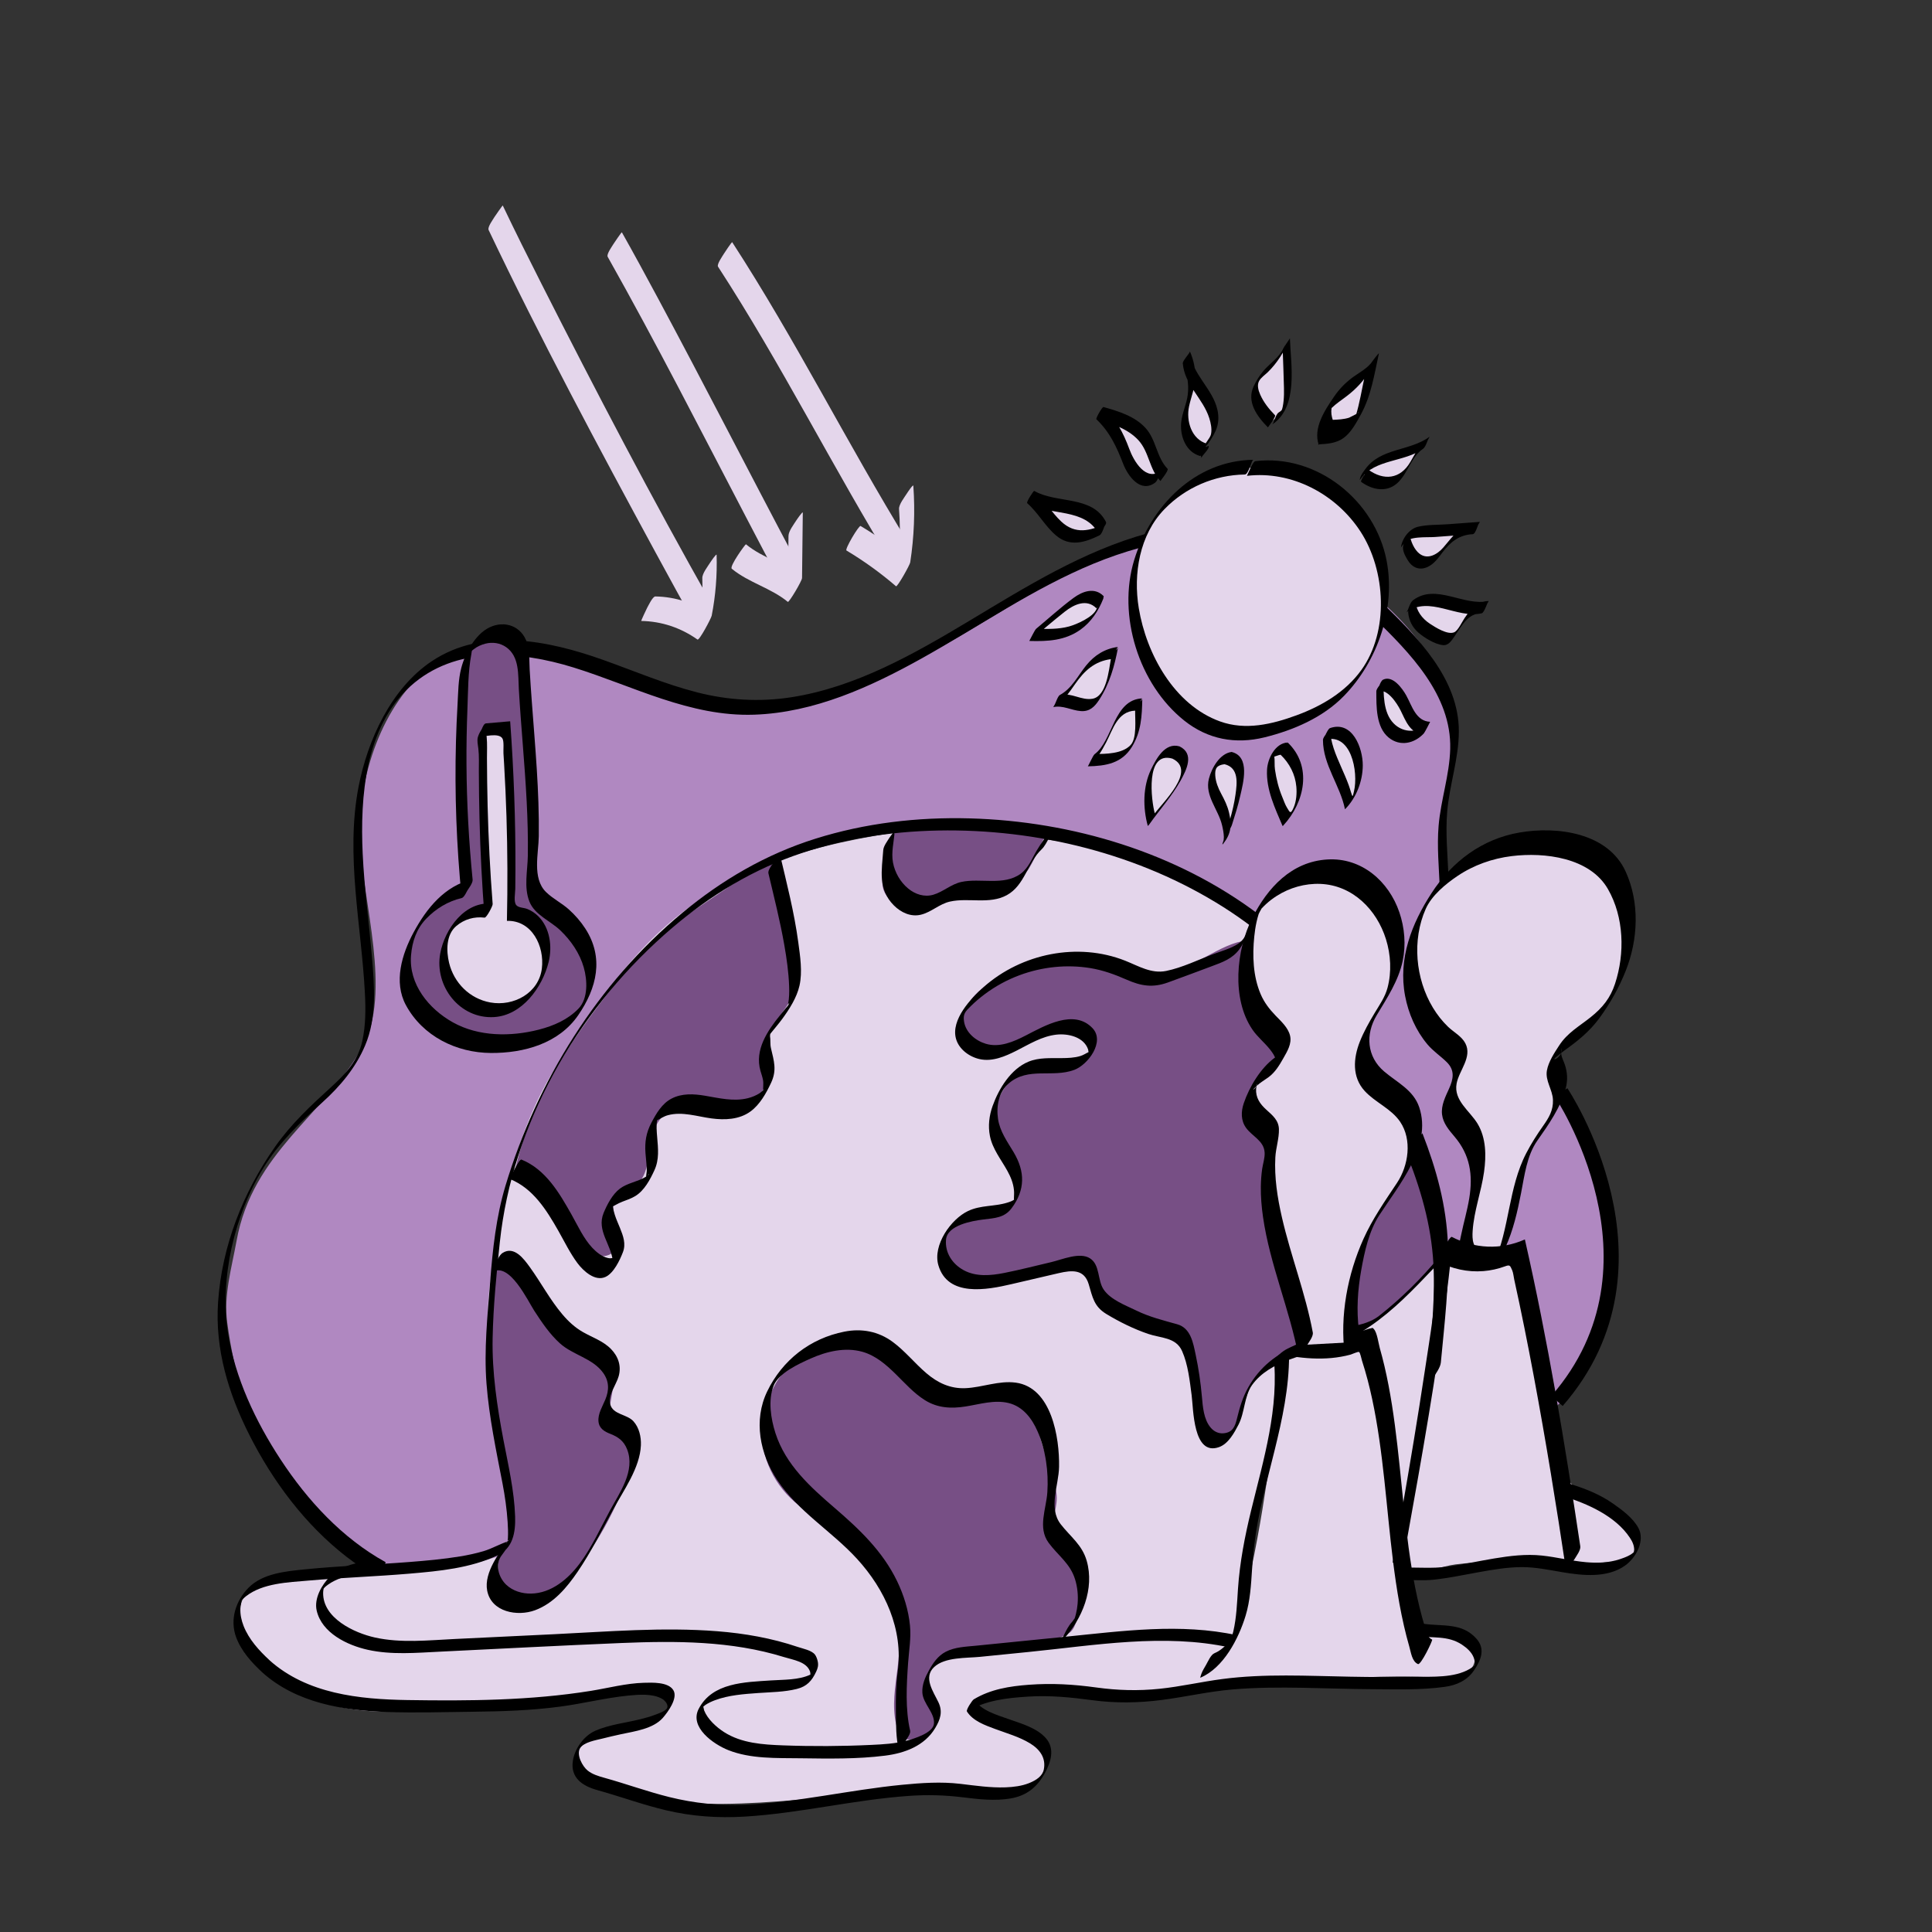 <?xml version="1.0" encoding="utf-8"?>
<!-- Generator: Adobe Illustrator 26.1.0, SVG Export Plug-In . SVG Version: 6.00 Build 0)  -->
<svg version="1.1" id="Layer_1" xmlns="http://www.w3.org/2000/svg" xmlns:xlink="http://www.w3.org/1999/xlink" x="0px" y="0px"
	 viewBox="0 0 1024 1024" style="enable-background:new 0 0 1024 1024;" xml:space="preserve">
<rect x="0" y="0" width="1024" height="1024" fill="#333333" stroke="none"/>
<style type="text/css">
	.st0{display:none;}
	.st1{display:inline;}
	.st2{fill:#EA7940;}
	.st3{display:inline;fill:#EA7940;}
	.st4{fill:#EDE7D5;}
	.st5{display:inline;fill:#EDE7D5;}
	.st6{fill:#FFFFFF;}
	.st7{fill:#B088C1;}
	.st8{fill:#E4D6EB;}
	.st9{fill:#774F85;}
	.st10{fill:none;stroke:#000000;stroke-width:8;stroke-miterlimit:10;}
</style>
<g class="st0">
	<g class="st1">
		<path class="st4" d="M536.31,502.58c-7.77-14.91-27.22-13.55-40.31-8.44c-1.05,30.54-0.01,61.18,1,91.72
			c3.21,0.22,14.13,0.1,14.67-0.24c0.82-0.51,0.87-1.59,0.82-2.5c-0.73-15.88-0.28-23.16-1.01-39.04
			c15.25-1.05,28.17-2.79,28.62-28.64C540.21,509.24,537.7,505.25,536.31,502.58z M520.97,522.21c-1.93,3.19-6.54,5.07-10.5,5.13
			c0.48-4.79,0.3-11.69,0.16-16.5l0.24,0.16c4.19-0.21,6.51,1.03,7.64,1.61C521.98,514.38,522.9,519.02,520.97,522.21z"/>
	</g>
</g>
<g class="st0">
	<path class="st5" d="M626.77,501.1c-0.49,9.29-0.49,76.95-0.35,83.04c12.62,2.32,24.66,3.2,37.27,0.95
		c0.94-4.54,1.49-9.14,1.66-13.75c-8.12,1.48-15.51,0.05-24.66-0.71c0.52-9.36-0.83-17.58,0.82-26.46c2.6,0.62,11.7,0.37,14.38,0.63
		c1.79-4.96,0.01-8.9,0.46-14.09c-5.26,0.48-8.96,0.2-13.74-0.43c1.07-6.73,0.5-16.14,1.04-22.91c7.78-0.03,16.55,0.12,24.29,0.85
		c2.13-3.71,1.36-8.15,0.54-12.25c-0.06-0.29-0.13-0.6-0.37-0.81c-0.26-0.23-0.67-0.29-1.04-0.32c-4.44-0.46-8.89-0.92-13.33-1.37
		c-3.47-0.36-21.34-0.91-26.74-0.29C626.92,495.81,626.85,498.45,626.77,501.1"/>
</g>
<g class="st0">
	<path class="st5" d="M753.88,501.69c-0.49,9.29-0.49,76.95-0.35,83.04c12.62,2.32,24.66,3.2,37.27,0.95
		c0.94-4.54,1.49-9.14,1.66-13.75c-8.12,1.48-15.51,0.05-24.66-0.71c0.52-9.36-0.83-17.58,0.82-26.46c2.6,0.62,11.7,0.37,14.38,0.63
		c1.79-4.96,0.01-8.9,0.46-14.09c-5.26,0.48-8.96,0.2-13.74-0.43c1.07-6.73,0.5-16.14,1.04-22.91c7.78-0.03,16.55,0.12,24.29,0.85
		c2.13-3.71,1.36-8.15,0.54-12.25c-0.06-0.29-0.13-0.6-0.37-0.81c-0.26-0.23-0.67-0.29-1.04-0.32c-4.44-0.46-8.89-0.92-13.33-1.37
		c-3.47-0.36-21.34-0.91-26.74-0.29C754.03,496.4,753.96,499.04,753.88,501.69"/>
</g>
<g class="st0">
	<path class="st5" d="M958.6,502.25c-0.49,9.29-0.49,76.95-0.35,83.04c12.62,2.32,24.66,3.2,37.27,0.95
		c0.94-4.54,1.49-9.14,1.66-13.75c-8.12,1.48-15.51,0.05-24.66-0.71c0.52-9.36-0.83-17.58,0.82-26.46c2.6,0.62,11.7,0.37,14.38,0.63
		c1.79-4.96,0.01-8.9,0.46-14.09c-5.26,0.48-8.96,0.2-13.74-0.43c1.07-6.73,0.5-16.14,1.04-22.91c7.78-0.03,16.55,0.12,24.29,0.85
		c2.13-3.71,1.36-8.15,0.54-12.25c-0.06-0.29-0.13-0.6-0.37-0.81c-0.26-0.23-0.67-0.29-1.04-0.32c-4.44-0.46-8.89-0.92-13.33-1.37
		c-3.47-0.36-21.34-0.91-26.74-0.29C958.76,496.96,958.68,499.61,958.6,502.25"/>
</g>
<g class="st0">
	<g class="st1">
		<path d="M757.38,508.71c-0.19,3.75-0.19,7.52-0.23,11.27c-0.07,6.39-0.11,12.77-0.14,19.16c-0.03,7.31-0.05,14.61-0.06,21.92
			c-0.01,6.36-0.01,12.71,0.01,19.07c0.01,3.69,0,7.39,0.06,11.08c0,0.18,0.01,0.36,0.01,0.54c0.01,0.05,0.01,0.1,0.02,0.15
			c9.57,1.75,19.31,2.74,29.04,2c2.76-0.21,5.51-0.56,8.23-1.04c0.27-0.05,0.62-0.61,0.73-0.76c0.39-0.55,0.75-1.12,1.09-1.69
			c0.62-1.04,1.45-2.24,1.7-3.45c0.93-4.53,1.49-9.13,1.66-13.75c-0.01-0.05-0.01-0.1-0.02-0.15c-8.2,1.47-16.47-0.03-24.66-0.71
			c0.01,0.05,0.01,0.1,0.02,0.15c0.48-8.82-0.78-17.71,0.82-26.46c-1.17,1.97-2.35,3.94-3.52,5.91c0.99,0.23,2.03,0.28,3.04,0.33
			c1.37,0.07,2.75,0.1,4.13,0.12c2.4,0.04,4.83-0.04,7.22,0.17c0.23,0.02,0.45-0.4,0.56-0.54c0.37-0.48,0.7-0.99,1.02-1.51
			c0.68-1.11,1.4-2.27,1.84-3.5c0.83-2.36,1.02-4.72,0.84-7.2c-0.17-2.42-0.48-4.81-0.28-7.23c-0.01-0.05-0.01-0.1-0.02-0.15
			c-4.61,0.41-9.16,0.17-13.74-0.43c0.01,0.05,0.01,0.1,0.02,0.15c1.18-7.57,0.45-15.3,1.04-22.91c-1.17,1.97-2.35,3.94-3.52,5.91
			c8.1-0.03,16.22,0.1,24.29,0.85c0.23,0.02,0.69-0.71,0.73-0.76c0.48-0.67,0.92-1.37,1.33-2.09c1.57-2.81,2.85-5.56,2.85-8.82
			c0-1.18-0.12-2.35-0.29-3.51c-0.16-1.12-0.31-2.3-0.62-3.39c-0.17-0.58-0.59-0.77-1.16-0.85c-0.68-0.1-1.36-0.14-2.04-0.21
			c-1.4-0.14-2.8-0.29-4.2-0.43c-2.5-0.26-4.99-0.54-7.49-0.77c-2.34-0.21-4.7-0.27-7.04-0.35c-3.42-0.11-6.85-0.19-10.27-0.2
			c-3.06-0.01-6.17-0.07-9.21,0.28c-0.26,0.03-0.64,0.64-0.73,0.76c-0.39,0.55-0.75,1.12-1.09,1.69c-0.38,0.64-0.75,1.29-1.08,1.95
			c-0.21,0.43-0.61,1.01-0.62,1.5C757.54,503.42,757.46,506.07,757.38,508.71c-0.01,0.37,0.35-0.1,0.41-0.17
			c0.45-0.52,0.83-1.15,1.19-1.73c0.47-0.77,0.92-1.55,1.32-2.35c0.21-0.43,0.61-1.01,0.62-1.5c0.08-2.64,0.15-5.29,0.23-7.93
			c-1.17,1.97-2.35,3.94-3.52,5.91c2.2-0.25,4.43-0.25,6.64-0.27c2.95-0.02,5.9,0.01,8.85,0.08c2.67,0.06,5.33,0.14,7.99,0.27
			c2.58,0.12,5.13,0.4,7.7,0.67c2.72,0.28,5.43,0.56,8.15,0.84c0.51,0.05,1.19,0.02,1.64,0.3c0.46,0.28,0.5,0.85,0.59,1.33
			c0.23,1.18,0.45,2.36,0.59,3.55c-0.01-0.05-0.01-0.1-0.02-0.15c0.14,1.25,0.22,2.51,0.12,3.76c-0.05,0.58-0.13,1.16-0.26,1.73
			c-0.06,0.25-0.12,0.5-0.2,0.74c-0.01,0.04-0.2,0.54-0.11,0.33c0.04-0.09,0.04-0.08-0.02,0.03c-0.27,0.59-0.03,0.14,0.72-1.35
			c0.68-0.95,1.37-1.9,2.05-2.86c-8.07-0.75-16.19-0.88-24.29-0.85c-0.24,0-0.66,0.68-0.73,0.76c-0.39,0.55-0.75,1.12-1.09,1.69
			c-0.38,0.64-0.75,1.29-1.08,1.95c-0.22,0.45-0.58,1-0.62,1.5c-0.59,7.62,0.14,15.34-1.04,22.91c0.01,0.05,0.01,0.1,0.02,0.15
			c4.59,0.6,9.13,0.84,13.74,0.43c-0.01-0.05-0.01-0.1-0.02-0.15c-0.37,4.57,1.21,9.29-0.36,13.74c1.14-1.85,2.28-3.71,3.41-5.56
			c-2.39-0.22-4.82-0.13-7.22-0.17c-1.38-0.02-2.75-0.05-4.13-0.12c-1.01-0.05-2.05-0.1-3.04-0.33c-0.2-0.05-0.71,0.75-0.73,0.76
			c-0.39,0.55-0.75,1.12-1.09,1.69c-0.38,0.64-0.75,1.29-1.08,1.95c-0.23,0.47-0.53,0.98-0.62,1.5c-1.6,8.75-0.34,17.64-0.82,26.46
			c0.01,0.05,0.01,0.1,0.02,0.15c8.2,0.68,16.47,2.18,24.66,0.71c-0.01-0.05-0.01-0.1-0.02-0.15c-0.17,4.62-0.72,9.22-1.66,13.75
			c1.17-1.97,2.35-3.94,3.52-5.91c-9.61,1.69-19.38,1.59-29.04,0.34c-2.76-0.36-5.5-0.8-8.23-1.3c0.01,0.05,0.01,0.1,0.02,0.15
			c-0.07-3.25-0.05-6.51-0.06-9.76c-0.02-6.13-0.02-12.26-0.01-18.39c0.01-7.29,0.02-14.58,0.05-21.87
			c0.03-6.59,0.06-13.17,0.13-19.76c0.04-4.16,0.06-8.33,0.22-12.49c0.01-0.26,0.02-0.51,0.03-0.77c0.02-0.38-0.36,0.11-0.41,0.17
			c-0.45,0.52-0.83,1.15-1.19,1.73c-0.47,0.77-0.92,1.55-1.32,2.35C757.79,507.65,757.41,508.22,757.38,508.71L757.38,508.71z"/>
	</g>
</g>
<g class="st0">
	<g class="st1">
		<path d="M963.6,508.71c-0.19,3.75-0.19,7.52-0.23,11.27c-0.07,6.39-0.11,12.77-0.14,19.16c-0.03,7.31-0.05,14.61-0.06,21.92
			c-0.01,6.36-0.01,12.71,0.01,19.07c0.01,3.69,0,7.39,0.06,11.08c0,0.18,0.01,0.36,0.01,0.54c0.01,0.05,0.01,0.1,0.02,0.15
			c9.57,1.75,19.31,2.74,29.04,2c2.76-0.21,5.51-0.56,8.23-1.04c0.27-0.05,0.62-0.61,0.73-0.76c0.39-0.55,0.75-1.12,1.09-1.69
			c0.62-1.04,1.45-2.24,1.7-3.45c0.93-4.53,1.49-9.13,1.66-13.75c-0.01-0.05-0.01-0.1-0.02-0.15c-8.2,1.47-16.47-0.03-24.66-0.71
			c0.01,0.05,0.01,0.1,0.02,0.15c0.48-8.82-0.78-17.71,0.82-26.46c-1.17,1.97-2.35,3.94-3.52,5.91c0.99,0.23,2.03,0.28,3.04,0.33
			c1.37,0.07,2.75,0.1,4.13,0.12c2.4,0.04,4.83-0.04,7.22,0.17c0.23,0.02,0.45-0.4,0.56-0.54c0.37-0.48,0.7-0.99,1.02-1.51
			c0.68-1.11,1.4-2.27,1.84-3.5c0.83-2.36,1.02-4.72,0.84-7.2c-0.17-2.42-0.48-4.81-0.28-7.23c-0.01-0.05-0.01-0.1-0.02-0.15
			c-4.61,0.41-9.16,0.17-13.74-0.43c0.01,0.05,0.01,0.1,0.02,0.15c1.18-7.57,0.45-15.3,1.04-22.91c-1.17,1.97-2.35,3.94-3.52,5.91
			c8.1-0.03,16.22,0.1,24.29,0.85c0.23,0.02,0.69-0.71,0.73-0.76c0.48-0.67,0.92-1.37,1.33-2.09c1.57-2.81,2.85-5.56,2.85-8.82
			c0-1.18-0.12-2.35-0.29-3.51c-0.16-1.12-0.31-2.3-0.62-3.39c-0.17-0.58-0.59-0.77-1.16-0.85c-0.68-0.1-1.36-0.14-2.04-0.21
			c-1.4-0.14-2.8-0.29-4.2-0.43c-2.5-0.26-4.99-0.54-7.49-0.77c-2.34-0.21-4.7-0.27-7.04-0.35c-3.42-0.11-6.85-0.19-10.27-0.2
			c-3.06-0.01-6.17-0.07-9.21,0.28c-0.26,0.03-0.64,0.64-0.73,0.76c-0.39,0.55-0.75,1.12-1.09,1.69c-0.38,0.64-0.75,1.29-1.08,1.95
			c-0.21,0.43-0.61,1.01-0.62,1.5C963.76,503.42,963.68,506.07,963.6,508.71c-0.01,0.37,0.35-0.1,0.41-0.17
			c0.45-0.52,0.83-1.15,1.19-1.73c0.47-0.77,0.92-1.55,1.32-2.35c0.21-0.43,0.61-1.01,0.62-1.5c0.08-2.64,0.15-5.29,0.23-7.93
			c-1.17,1.97-2.35,3.94-3.52,5.91c2.2-0.25,4.43-0.25,6.64-0.27c2.95-0.02,5.9,0.01,8.85,0.08c2.67,0.06,5.33,0.14,7.99,0.27
			c2.58,0.12,5.13,0.4,7.7,0.67c2.72,0.28,5.43,0.56,8.15,0.84c0.51,0.05,1.19,0.02,1.64,0.3c0.46,0.28,0.5,0.85,0.59,1.33
			c0.23,1.18,0.45,2.36,0.59,3.55c-0.01-0.05-0.01-0.1-0.02-0.15c0.14,1.25,0.22,2.51,0.12,3.76c-0.05,0.58-0.13,1.16-0.26,1.73
			c-0.06,0.25-0.12,0.5-0.2,0.74c-0.01,0.04-0.2,0.54-0.11,0.33c0.04-0.09,0.04-0.08-0.02,0.03c-0.27,0.59-0.03,0.14,0.72-1.35
			c0.68-0.95,1.37-1.9,2.05-2.86c-8.07-0.75-16.19-0.88-24.29-0.85c-0.24,0-0.66,0.68-0.73,0.76c-0.39,0.55-0.75,1.12-1.09,1.69
			c-0.38,0.64-0.75,1.29-1.08,1.95c-0.22,0.45-0.58,1-0.62,1.5c-0.59,7.62,0.14,15.34-1.04,22.91c0.01,0.05,0.01,0.1,0.02,0.15
			c4.59,0.6,9.13,0.84,13.74,0.43c-0.01-0.05-0.01-0.1-0.02-0.15c-0.37,4.57,1.21,9.29-0.36,13.74c1.14-1.85,2.28-3.71,3.41-5.56
			c-2.39-0.22-4.82-0.13-7.22-0.17c-1.38-0.02-2.75-0.05-4.13-0.12c-1.01-0.05-2.05-0.1-3.04-0.33c-0.2-0.05-0.71,0.75-0.73,0.76
			c-0.39,0.55-0.75,1.12-1.09,1.69c-0.38,0.64-0.75,1.29-1.08,1.95c-0.23,0.47-0.53,0.98-0.62,1.5c-1.6,8.75-0.34,17.64-0.82,26.46
			c0.01,0.05,0.01,0.1,0.02,0.15c8.2,0.68,16.47,2.18,24.66,0.71c-0.01-0.05-0.01-0.1-0.02-0.15c-0.17,4.62-0.72,9.22-1.66,13.75
			c1.17-1.97,2.35-3.94,3.52-5.91c-9.61,1.69-19.38,1.59-29.04,0.34c-2.76-0.36-5.5-0.8-8.23-1.3c0.01,0.05,0.01,0.1,0.02,0.15
			c-0.07-3.25-0.05-6.51-0.06-9.76c-0.02-6.13-0.02-12.26-0.01-18.39c0.01-7.29,0.02-14.58,0.05-21.87
			c0.03-6.59,0.06-13.17,0.13-19.76c0.04-4.16,0.06-8.33,0.22-12.49c0.01-0.26,0.02-0.51,0.03-0.77c0.02-0.38-0.36,0.11-0.41,0.17
			c-0.45,0.52-0.83,1.15-1.19,1.73c-0.47,0.77-0.92,1.55-1.32,2.35C964.01,507.65,963.63,508.22,963.6,508.71L963.6,508.71z"/>
	</g>
</g>
<g class="st0">
	<path class="st5" d="M816.27,493.26c4.65,0.1,11.24,0.23,15.9,0.33c3.75,21.15,11.14,47.49,16.22,68.34
		c2.22-22.2-0.32-47.57-1.11-69.88c4.63-0.1,12.02,0.82,16.75,0.37c-0.3,32.75-0.15,66.04-4.01,98.56
		c-6.71,0.7-15.86,2.39-19.78-0.97c-1.59-1.36-2.08-3.61-2.49-5.69c-3.63-18.65-7.26-37.31-10.89-55.96
		c0.18,19.7,0.37,39.39,0.55,59.09c0.01,0.9-0.02,1.91-0.65,2.55c-0.62,0.63-1.6,0.67-2.48,0.66c-2.21-0.02-4.42-0.04-6.64-0.06
		c-0.84-0.01-3.57-0.43-4.24-0.95c-0.96-0.75-1.03-2.19-1.01-3.43c0.51-30.89,1.01-61.79,1.52-92.68"/>
</g>
<g class="st0">
	<path class="st5" d="M881.25,491.8c-0.18,3.96-0.3,11.81-0.47,15.77c-0.03,0.76-0.04,1.61,0.47,2.19c0.54,0.62,1.46,0.69,2.28,0.72
		c5.51,0.2,11.02,0.41,16.52,0.61c-0.61,14.36,0.08,25.17,0.03,37.91c-0.06,14.36,0.04,26.64-0.18,41.23
		c5.04,1.02,12.15,1.25,17.26,0.69c1.25-11.69,1.98-20.04,1.54-30.29c-0.73-16.93-1.45-33.87-2.18-50.8
		c6.72,1.18,13.57,1.66,20.39,1.41c0.6-5.83,1.21-11.65,1.81-17.48C919.69,491.24,900.41,490.59,881.25,491.8"/>
</g>
<g class="st0">
	<path class="st5" d="M693.14,562.76c0.62,2.92,4.15,10.07,9.46,10.61c1.13,0.11,2.19-0.56,3.07-1.32
		c3.25-2.84,4.35-8.07,4.81-12.55c0.45-4.48-0.24-7.3-0.87-11.77c-0.7-4.96-4.21-10.41-7.4-14.13c-3.8-4.43-6.8-4.92-10.31-9.61
		c-1.77-2.36-2.61-5.38-2.88-8.36c-0.88-9.49,3.81-17.29,11.94-23.55c6.7-5.16,18.61,0.28,20.93,2.84
		c5.63,6.22,7.77,10.53,8.59,13.93c-1.88,1.37-6.52,5.16-7.88,7.1c-1.84-1.58-5.54-4.4-7.83-5.03c-2.28-0.63-7.56-0.03-8.73,2.13
		s-0.36,5.03,1.17,6.96c1.53,1.93,3.65,3.19,5.58,4.66c6.87,5.24,11.44,13.52,13.3,22.26c1.85,8.75,2.36,18.72,0.05,27.28
		c-2.32,8.6-9.58,19.38-26.84,14.32c-6.7-1.96-15-10.5-15.36-16.72C687,568.78,690.07,565.77,693.14,562.76"/>
</g>
<g class="st0">
	<g class="st1">
		<path class="st4" d="M603.04,508.46c-3.75-7.24-11.21-12.15-19.18-13.9c-7.96-1.75-16.36-0.6-24.07,2.04
			c-1.4,0.48-4.14,1.36-3.89,2.82c0.93,29.83,3.09,59.14,3.13,87.49c3.65,1.38,8.61,0.2,12.5-0.07c0.26-10.28-0.97-31.78-1.07-32.27
			c1.91-1.93,4.14-0.99,5.89,1.09s2.86,6.8,3.26,9.48c1.08,7.25,2.82,13.53,3.9,20.78c6.1,0.79,9.98-0.17,17.21,0.26
			c-6.56-15.03-10.92-27.36-16.03-42.94c6.39-1.85,12.95-5.09,17.39-10.05C607.52,527.09,606.79,515.7,603.04,508.46z
			 M587.32,523.35c-2.37,5.16-8.72,8.11-14.19,6.62l0.57-15.41c1-1.23,3.02-1.51,4.6-1.59c3.02-0.15,6.09,1.1,8.15,3.32
			c0.6,0.65,1.13,1.38,1.41,2.22C588.4,520.08,588.02,521.84,587.32,523.35z"/>
	</g>
</g>
<g class="st0">
	<g class="st1">
		<path d="M543.2,505.05c-2.81-5.34-7.58-9.08-13.34-10.76c-5.68-1.66-11.81-1.47-17.58-0.38c-3.2,0.61-6.35,1.52-9.39,2.7
			c-0.35,0.14-0.63,0.6-0.83,0.87c-0.45,0.62-0.85,1.28-1.24,1.93c-0.43,0.73-0.86,1.47-1.23,2.23c-0.24,0.5-0.69,1.15-0.71,1.71
			c-0.41,11.96-0.5,23.92-0.4,35.89c0.1,11.89,0.4,23.77,0.75,35.66c0.2,6.73,0.43,13.45,0.65,20.18c0.01,0.06,0.01,0.12,0.02,0.18
			c2.89,0.19,5.81,0.13,8.7,0.09c1.44-0.02,2.87-0.05,4.3-0.13c0.42-0.02,0.85-0.04,1.28-0.1c0.54-0.07,0.83-0.34,1.2-0.78
			c1.23-1.44,2.19-3.25,3.04-4.93c0.41-0.82,0.87-1.71,0.98-2.64c0.14-1.19-0.05-2.46-0.1-3.66c-0.1-2.48-0.18-4.97-0.24-7.46
			c-0.1-4.26-0.14-8.52-0.2-12.78c-0.08-5.38-0.22-10.76-0.46-16.14c-1.34,2.25-2.68,4.5-4.02,6.75c6.64-0.46,13.97-0.91,19.63-4.81
			c1.43-0.99,2.71-2.2,3.81-3.55c2.11-2.58,3.84-5.55,5.3-8.54c2.27-4.67,3.38-9.64,3.75-14.8c0.24-3.39,0.28-6.77-0.68-10.06
			C545.49,509.35,544.34,507.21,543.2,505.05c-0.08-0.15-0.95,1.04-0.83,0.87c-0.55,0.76-1.05,1.58-1.52,2.39
			c-0.47,0.82-0.94,1.64-1.31,2.51c-0.12,0.27-0.49,0.87-0.34,1.16c0.71,1.36,1.46,2.71,2.06,4.12c0.8,1.89,1.34,3.87,1.59,5.92
			c-0.01-0.06-0.01-0.12-0.02-0.18c0.32,2.95,0.09,6.02-0.25,8.96c-0.14,1.23-0.33,2.46-0.57,3.68c-0.11,0.55-0.23,1.09-0.36,1.64
			c-0.06,0.25-0.13,0.5-0.19,0.74c-0.04,0.15-0.08,0.29-0.12,0.43c-0.09,0.33,0.06-0.18-0.05,0.17c-0.15,0.48-0.31,0.95-0.48,1.42
			c-0.09,0.24-0.18,0.47-0.27,0.71c-0.14,0.37,0.08-0.18,0.09-0.21c-0.08,0.16-0.14,0.33-0.21,0.49c-0.11,0.24-0.52,1.01,0.02-0.02
			c-0.15,0.3-0.59,1.07,0.1-0.17c-0.16,0.29-0.48,0.8,0.28-0.49c-0.05,0.09-0.1,0.18-0.15,0.27c-0.23,0.4,0.63-1.05,0.33-0.55
			c-0.3,0.49,0.6-0.91,0.22-0.35c-0.46,0.68,0.45-0.62,0.03-0.04c-0.13,0.17-0.59,0.7-0.03,0.06c-0.27,0.31-0.52,0.65-0.8,0.96
			c-0.07,0.08-0.15,0.16-0.23,0.25c0.26-0.28,0.12-0.12,0.06-0.06c-0.16,0.15-0.31,0.31-0.47,0.46c-0.29,0.27-0.59,0.54-0.89,0.79
			c-1.35,1.12-2.86,2-4.47,2.7c0.05-0.02,0.11-0.05,0.16-0.07c-3.89,1.68-8.15,2.26-12.33,2.64c-1.29,0.12-2.58,0.21-3.87,0.3
			c-0.29,0.02-0.74,0.75-0.83,0.87c-0.45,0.62-0.85,1.28-1.24,1.93c-0.43,0.73-0.86,1.47-1.23,2.23c-0.23,0.47-0.74,1.19-0.71,1.71
			c0.48,10.42,0.42,20.85,0.72,31.28c0.05,1.58,0.1,3.17,0.16,4.75c0.03,0.88,0.07,1.76,0.11,2.64c0.02,0.34,0.04,0.69,0.02,1.03
			c-0.03,0.76-0.32,1.08,0.42-0.45c0.5-0.9,1-1.79,1.51-2.69c1.43-1.64,1.82-2.22,1.17-1.75c-0.03,0.02-0.05,0.04-0.08,0.06
			c0.05-0.02,0.11-0.05,0.16-0.07c-0.41,0.18-0.98,0.14-1.42,0.17c-0.98,0.06-1.95,0.09-2.93,0.11c-2.42,0.06-4.84,0.08-7.26,0.04
			c-1.01-0.01-2.03-0.03-3.04-0.1c0.01,0.06,0.01,0.12,0.02,0.18c-0.39-11.96-0.8-23.92-1.07-35.89
			c-0.28-11.88-0.43-23.77-0.34-35.66c0.05-6.73,0.18-13.45,0.41-20.18c-1.34,2.25-2.68,4.5-4.02,6.75
			c5.45-2.12,11.29-3.41,17.14-3.52c5.76-0.11,11.73,1.02,16.53,4.35c2.82,1.95,5.05,4.59,6.64,7.62c0.08,0.15,0.95-1.04,0.83-0.87
			c0.55-0.76,1.05-1.58,1.52-2.39c0.47-0.82,0.94-1.64,1.31-2.51C542.98,505.94,543.35,505.33,543.2,505.05z"/>
		<path d="M526.06,527.02c0.75-1.1,0.95-1.41,0.6-0.93c0.22-0.28,0.24-0.32,0.07-0.11c-0.07,0.09-0.15,0.17-0.22,0.25
			c0.09-0.1,0.07-0.07-0.07,0.07c-0.33,0.32-0.69,0.62-1.06,0.9c-0.78,0.57-1.63,1.04-2.51,1.43c0.05-0.02,0.11-0.05,0.16-0.07
			c-1.8,0.77-3.72,1.2-5.67,1.24c0.01,0.06,0.01,0.12,0.02,0.18c0.54-5.47,0.32-11.01,0.16-16.5c-1.34,2.25-2.68,4.5-4.02,6.75
			c0.5,0.34,1.4,0.13,2.01,0.16c0.74,0.04,1.48,0.12,2.21,0.27c1.05,0.21,2.06,0.56,3.02,1.02c0.98,0.47,1.87,1.02,2.57,1.87
			c0.82,1,1.29,2.21,1.47,3.48c-0.01-0.06-0.01-0.12-0.02-0.18c0.08,0.65,0.08,1.31-0.02,1.96c-0.02,0.16-0.05,0.31-0.08,0.47
			c-0.01,0.06-0.11,0.45-0.08,0.34c0.03-0.11-0.1,0.27-0.12,0.33c-0.07,0.17-0.04,0.1,0.09-0.22c0.29-0.61,0.61-1.22,0.94-1.8
			c-0.47,0.8-0.93,1.65-1.31,2.51c-0.01,0.03-0.5,0.98-0.34,1.16c0.21,0.23,2.33-3.24,2.35-3.26c1.89-3.2,3.75-6.97,1.85-10.6
			c-1.09-2.09-3.29-3.2-5.48-3.8c-0.8-0.22-1.62-0.36-2.45-0.43c-0.48-0.04-0.97-0.06-1.46-0.06c-0.43,0-0.8,0.1-1.16-0.14
			c-0.43-0.29-4.04,5.93-4.02,6.75c0.16,5.48,0.38,11.03-0.16,16.5c0.01,0.06,0.01,0.12,0.02,0.18c2.23-0.05,4.42-0.6,6.42-1.58
			c2.66-1.3,4.34-3.42,5.88-5.9c0.54-0.87,1.05-1.77,1.51-2.69c0.09-0.19,0.8-1.39,0.71-1.71c-0.01-0.06-0.01-0.12-0.02-0.18
			c-0.2,0.06-0.34,0.18-0.45,0.37C526.9,525.65,526.48,526.34,526.06,527.02z"/>
	</g>
</g>
<g class="st0">
	<g class="st1">
		<path d="M611.35,509.57c-3.26-6.25-9.21-10.72-15.82-12.96c-7.93-2.69-16.62-2.08-24.56,0.2c-1.8,0.52-3.7,1.04-5.37,1.9
			c-1.03,0.53-1.68,1.36-2.31,2.32c-0.87,1.31-1.68,2.7-2.29,4.15c-0.2,0.49-0.34,0.88-0.28,1.4c-0.01-0.05-0.01-0.1-0.02-0.15
			c0.36,11.55,0.91,23.09,1.45,34.64c0.53,11.33,1.06,22.66,1.38,34c0.18,6.28,0.29,12.56,0.3,18.85c0.01,0.05,0.01,0.1,0.02,0.15
			c3.98,1.46,8.42,0.22,12.5-0.07c0.25-0.02,0.65-0.65,0.73-0.76c0.39-0.55,0.75-1.12,1.09-1.69c0.38-0.64,0.75-1.29,1.08-1.95
			c0.21-0.43,0.61-1.01,0.62-1.5c0.13-5.1-0.04-10.21-0.22-15.31c-0.17-4.66-0.38-9.32-0.65-13.97c-0.06-1.03-0.04-2.12-0.22-3.14
			c-1.12,2-2.24,4-3.36,6c0.34-0.33,0.69-0.59,1.11-0.8c-0.05,0.02-0.1,0.04-0.14,0.06c3.16-1.32,5.54,2.59,6.45,5.03
			c1.17,3.12,1.55,6.4,2.13,9.66c0.72,4,1.62,7.96,2.39,11.94c0.19,1,0.38,2.01,0.55,3.01c0.08,0.47,0.16,0.95,0.24,1.42
			c0.04,0.26,0.05,0.58,0.13,0.84c0.06,0.19-0.02,0.16,0.14,0.25c0.09,0.05,0.3,0.04,0.41,0.05c1.66,0.19,3.32,0.27,4.99,0.26
			c3.91-0.02,7.8-0.29,11.71-0.07c0.23,0.01,0.68-0.7,0.73-0.76c0.48-0.66,0.92-1.38,1.33-2.09c0.41-0.72,0.82-1.44,1.15-2.19
			c0.11-0.25,0.42-0.74,0.3-1.01c-4.71-10.81-8.9-21.83-12.71-33c-1.13-3.31-2.23-6.63-3.32-9.95c-1.17,2.02-2.33,4.04-3.5,6.06
			c6.67-1.94,13.34-5.21,17.94-10.56c1.71-2,3.06-4.37,4.25-6.7c0.83-1.63,1.51-3.31,1.96-5.08c0.74-2.91,0.83-5.96,0.49-8.93
			C613.77,515.82,612.87,512.55,611.35,509.57c-0.07-0.13-0.84,0.91-0.73,0.76c-0.48,0.66-0.92,1.38-1.33,2.09
			c-0.41,0.72-0.82,1.44-1.15,2.19c-0.1,0.24-0.43,0.76-0.3,1.01c1.5,2.93,2.39,6.14,2.78,9.4c-0.01-0.05-0.01-0.1-0.02-0.15
			c0.38,3.38,0.25,7.05-0.87,10.2c-0.06,0.18-0.15,0.36-0.2,0.55c-0.09,0.29,0.15-0.33,0.02-0.05c-0.04,0.07-0.07,0.15-0.1,0.23
			c-0.18,0.42,0.07-0.15,0.1-0.19c-0.06,0.09-0.09,0.2-0.15,0.29c0.14-0.23,0.25-0.48,0.38-0.72c0.07-0.12,0.68-1.13,0.37-0.65
			c0.01-0.01,0.47-0.72,0.19-0.3c-0.01,0.01,0.3-0.51,0.17-0.25c-0.03,0.06-0.25,0.34-0.07,0.1c0.17-0.22,0,0-0.03,0.03
			c-0.28,0.33-0.56,0.65-0.86,0.97c-1.41,1.47-3.02,2.76-4.71,3.89c-1.95,1.31-4.04,2.41-6.19,3.35c0.05-0.02,0.1-0.04,0.14-0.06
			c-1.89,0.81-3.82,1.5-5.79,2.07c-0.29,0.09-0.58,0.56-0.73,0.76c-0.48,0.66-0.92,1.38-1.33,2.09c-0.41,0.72-0.82,1.44-1.15,2.19
			c-0.12,0.27-0.4,0.71-0.3,1.01c3.68,11.21,7.53,22.35,11.96,33.28c1.31,3.24,2.67,6.46,4.07,9.66c1.17-2.02,2.33-4.04,3.5-6.06
			c-3.79-0.22-7.56,0.02-11.35,0.06c-1.79,0.02-3.57-0.05-5.35-0.26c-0.09-0.01-0.22-0.01-0.31-0.04c-0.33-0.11-0.14,0-0.24-0.27
			c-0.08-0.21-0.08-0.5-0.11-0.72c-0.09-0.59-0.19-1.18-0.3-1.77c-0.2-1.12-0.41-2.24-0.63-3.35c-0.85-4.34-1.84-8.65-2.57-13.01
			c-0.55-3.32-1.04-6.78-2.64-9.8c-0.81-1.54-2.28-3.21-4.1-3.46c-0.95-0.13-1.88,0.24-2.58,0.86c-1.23,1.08-2.05,2.77-2.79,4.2
			c-0.31,0.59-0.87,1.38-0.79,2.06c-0.01-0.05-0.01-0.1-0.02-0.15c0.31,2.85,0.35,5.76,0.49,8.63c0.25,5.23,0.46,10.46,0.56,15.69
			c0.05,2.64,0.08,5.28,0.01,7.91c1.17-1.97,2.35-3.94,3.52-5.91c-4.08,0.3-8.52,1.53-12.5,0.07c0.01,0.05,0.01,0.1,0.02,0.15
			c-0.02-11.28-0.36-22.55-0.82-33.82c-0.47-11.52-1.06-23.03-1.57-34.55c-0.14-3.22-0.28-6.44-0.4-9.66
			c-0.06-1.66-0.13-3.31-0.18-4.97c-0.05-1.57,0.01-3.19-0.18-4.75c0.01,0.05,0.01,0.1,0.02,0.15c0-0.03,0.02-0.2,0.01-0.22
			c0.21-1.04-0.25-0.24-1.38,2.39c-0.32,0.96-0.8,1.8-1.43,2.54c-0.12,0.08,0.09-0.07,0.11-0.09c0.09-0.07,0.18-0.14,0.28-0.2
			c0.38-0.25,0.79-0.45,1.2-0.63c-0.05,0.02-0.1,0.04-0.14,0.06c3.1-1.3,6.48-2.16,9.78-2.76c3.63-0.66,7.34-0.93,11.02-0.65
			c6.4,0.48,12.66,2.69,17.67,6.75c2.67,2.16,4.92,4.82,6.51,7.87c0.07,0.13,0.84-0.91,0.73-0.76c0.48-0.66,0.92-1.38,1.33-2.09
			c0.41-0.72,0.82-1.44,1.15-2.19C611.15,510.35,611.48,509.82,611.35,509.57z"/>
		<path d="M592.43,529.52c0.39-0.82,0.86-1.59,1.34-2.36c0.24-0.39-0.16,0.19,0.13-0.18c-0.11,0.13-0.21,0.27-0.32,0.4
			c-0.34,0.4-0.76,0.8-1.21,1.17c-0.97,0.81-2.05,1.46-3.21,1.96c0.05-0.02,0.1-0.04,0.14-0.06c-2.49,1.04-5.24,1.33-7.87,0.64
			c0.01,0.05,0.01,0.1,0.02,0.15c0.17-4.5,0.33-8.99,0.5-13.49c0.02-0.64,0.05-1.28,0.07-1.92c-1.04,1.86-2.08,3.72-3.13,5.58
			c0.19-0.22,0.72-0.53,1.09-0.7c-0.05,0.02-0.1,0.04-0.14,0.06c2.35-0.98,5.27-0.82,7.6,0.11c2.46,0.98,5.09,3.06,5.44,5.85
			c-0.01-0.05-0.01-0.1-0.02-0.15c0.05,0.58,0.02,1.15-0.08,1.72c-0.04,0.24-0.1,0.48-0.17,0.71c-0.05,0.14-0.1,0.28-0.15,0.41
			C592.55,529.26,592.54,529.29,592.43,529.52c0.03-0.06-0.45,0.92-0.3,1.01c0.16,0.09,0.77-0.82,0.73-0.76
			c0.95-1.33,1.81-2.79,2.47-4.29c0.94-2.1,1.67-4.54,0.46-6.69c-0.98-1.74-2.75-3.08-4.56-3.85c-1.79-0.77-3.71-0.99-5.64-0.77
			c-0.87,0.1-1.74,0.29-2.54,0.68c-0.38,0.18-0.72,0.41-1.02,0.71c-1.16,1.15-1.98,2.73-2.72,4.16c-0.33,0.64-0.76,1.31-0.82,2.04
			c-0.02,0.22-0.02,0.45-0.03,0.68c-0.03,0.87-0.06,1.74-0.1,2.6c-0.09,2.41-0.18,4.82-0.27,7.22c-0.06,1.58-0.12,3.15-0.18,4.73
			c0.01,0.05,0.01,0.1,0.02,0.15c3.01,0.8,6.2,0.29,8.94-1.14c4.1-2.14,6.55-6.49,8.45-10.53c-0.03,0.06,0.45-0.92,0.3-1.01
			c-0.16-0.09-0.77,0.82-0.73,0.76C593.95,526.57,593.13,528.03,592.43,529.52z"/>
	</g>
</g>
<g class="st0">
	<g class="st1">
		<path d="M629.38,508.71c-0.19,3.75-0.19,7.52-0.23,11.27c-0.07,6.39-0.11,12.77-0.14,19.16c-0.03,7.31-0.05,14.61-0.06,21.92
			c-0.01,6.36-0.01,12.71,0.01,19.07c0.01,3.69,0,7.39,0.06,11.08c0,0.18,0.01,0.36,0.01,0.54c0.01,0.05,0.01,0.1,0.02,0.15
			c9.57,1.75,19.31,2.74,29.04,2c2.76-0.21,5.51-0.56,8.23-1.04c0.27-0.05,0.62-0.61,0.73-0.76c0.39-0.55,0.75-1.12,1.09-1.69
			c0.62-1.04,1.45-2.24,1.7-3.45c0.93-4.53,1.49-9.13,1.66-13.75c-0.01-0.05-0.01-0.1-0.02-0.15c-8.2,1.47-16.47-0.03-24.66-0.71
			c0.01,0.05,0.01,0.1,0.02,0.15c0.48-8.82-0.78-17.71,0.82-26.46c-1.17,1.97-2.35,3.94-3.52,5.91c0.99,0.23,2.03,0.28,3.04,0.33
			c1.37,0.07,2.75,0.1,4.13,0.12c2.4,0.04,4.83-0.04,7.22,0.17c0.23,0.02,0.45-0.4,0.56-0.54c0.37-0.48,0.7-0.99,1.02-1.51
			c0.68-1.11,1.4-2.27,1.84-3.5c0.83-2.36,1.02-4.72,0.84-7.2c-0.17-2.42-0.48-4.81-0.28-7.23c-0.01-0.05-0.01-0.1-0.02-0.15
			c-4.61,0.41-9.16,0.17-13.74-0.43c0.01,0.05,0.01,0.1,0.02,0.15c1.18-7.57,0.45-15.3,1.04-22.91c-1.17,1.97-2.35,3.94-3.52,5.91
			c8.1-0.03,16.22,0.1,24.29,0.85c0.23,0.02,0.69-0.71,0.73-0.76c0.48-0.67,0.92-1.37,1.33-2.09c1.57-2.81,2.85-5.56,2.85-8.82
			c0-1.18-0.12-2.35-0.29-3.51c-0.16-1.12-0.31-2.3-0.62-3.39c-0.17-0.58-0.59-0.77-1.16-0.85c-0.68-0.1-1.36-0.14-2.04-0.21
			c-1.4-0.14-2.8-0.29-4.2-0.43c-2.5-0.26-4.99-0.54-7.49-0.77c-2.34-0.21-4.7-0.27-7.04-0.35c-3.42-0.11-6.85-0.19-10.27-0.2
			c-3.06-0.01-6.17-0.07-9.21,0.28c-0.26,0.03-0.64,0.64-0.73,0.76c-0.39,0.55-0.75,1.12-1.09,1.69c-0.38,0.64-0.75,1.29-1.08,1.95
			c-0.21,0.43-0.61,1.01-0.62,1.5C629.54,503.42,629.46,506.07,629.38,508.71c-0.01,0.37,0.35-0.1,0.41-0.17
			c0.45-0.52,0.83-1.15,1.19-1.73c0.47-0.77,0.92-1.55,1.32-2.35c0.21-0.43,0.61-1.01,0.62-1.5c0.08-2.64,0.15-5.29,0.23-7.93
			c-1.17,1.97-2.35,3.94-3.52,5.91c2.2-0.25,4.43-0.25,6.64-0.27c2.95-0.02,5.9,0.01,8.85,0.08c2.67,0.06,5.33,0.14,7.99,0.27
			c2.58,0.12,5.13,0.4,7.7,0.67c2.72,0.28,5.43,0.56,8.15,0.84c0.51,0.05,1.19,0.02,1.64,0.3c0.46,0.28,0.5,0.85,0.59,1.33
			c0.23,1.18,0.45,2.36,0.59,3.55c-0.01-0.05-0.01-0.1-0.02-0.15c0.14,1.25,0.22,2.51,0.12,3.76c-0.05,0.58-0.13,1.16-0.26,1.73
			c-0.06,0.25-0.12,0.5-0.2,0.74c-0.01,0.04-0.2,0.54-0.11,0.33c0.04-0.09,0.04-0.08-0.02,0.03c-0.27,0.59-0.03,0.14,0.72-1.35
			c0.68-0.95,1.37-1.9,2.05-2.86c-8.07-0.75-16.19-0.88-24.29-0.85c-0.24,0-0.66,0.68-0.73,0.76c-0.39,0.55-0.75,1.12-1.09,1.69
			c-0.38,0.64-0.75,1.29-1.08,1.95c-0.22,0.45-0.58,1-0.62,1.5c-0.59,7.62,0.14,15.34-1.04,22.91c0.01,0.05,0.01,0.1,0.02,0.15
			c4.59,0.6,9.13,0.84,13.74,0.43c-0.01-0.05-0.01-0.1-0.02-0.15c-0.37,4.57,1.21,9.29-0.36,13.74c1.14-1.85,2.28-3.71,3.41-5.56
			c-2.39-0.22-4.82-0.13-7.22-0.17c-1.38-0.02-2.75-0.05-4.13-0.12c-1.01-0.05-2.05-0.1-3.04-0.33c-0.2-0.05-0.71,0.75-0.73,0.76
			c-0.39,0.55-0.75,1.12-1.09,1.69c-0.38,0.64-0.75,1.29-1.08,1.95c-0.23,0.47-0.53,0.98-0.62,1.5c-1.6,8.75-0.34,17.64-0.82,26.46
			c0.01,0.05,0.01,0.1,0.02,0.15c8.2,0.68,16.47,2.18,24.66,0.71c-0.01-0.05-0.01-0.1-0.02-0.15c-0.17,4.62-0.72,9.22-1.66,13.75
			c1.17-1.97,2.35-3.94,3.52-5.91c-9.61,1.69-19.38,1.59-29.04,0.34c-2.76-0.36-5.5-0.8-8.23-1.3c0.01,0.05,0.01,0.1,0.02,0.15
			c-0.07-3.25-0.05-6.51-0.06-9.76c-0.02-6.13-0.02-12.26-0.01-18.39c0-7.29,0.02-14.58,0.05-21.87c0.03-6.59,0.06-13.17,0.13-19.76
			c0.04-4.16,0.06-8.33,0.22-12.49c0.01-0.26,0.02-0.51,0.03-0.77c0.02-0.38-0.36,0.11-0.41,0.17c-0.45,0.52-0.83,1.15-1.19,1.73
			c-0.47,0.77-0.92,1.55-1.32,2.35C629.79,507.65,629.41,508.22,629.38,508.71L629.38,508.71z"/>
	</g>
</g>
<g class="st0">
	<g class="st1">
		<path d="M697.02,569.94c0.4,1.81,1.26,3.56,2.24,5.12c1.18,1.87,2.71,3.67,4.7,4.71c0.97,0.51,2.21,0.95,3.31,0.74
			c1.43-0.28,2.61-1.42,3.54-2.47c1.71-1.95,3.02-4.32,4.17-6.63c0.78-1.56,1.41-3.17,1.87-4.84c0.78-2.81,1.18-5.82,1.17-8.74
			c-0.02-3.1-0.58-6.22-1.08-9.27c-0.49-3.05-1.88-5.93-3.48-8.54c-1.59-2.59-3.47-5.11-5.69-7.2c-2.21-2.08-4.85-3.63-6.94-5.85
			c-1.23-1.31-2.3-2.76-3.03-4.42c-0.72-1.64-1.12-3.4-1.34-5.17c0.01,0.05,0.01,0.1,0.02,0.15c-0.42-3.65-0.06-7.4,1.28-10.8
			c0.02-0.06,0.16-0.41,0.06-0.15c-0.1,0.24,0.02-0.04,0.03-0.07c0.03-0.07,0.32-0.61,0.29-0.64c0.01,0.01-0.31,0.62-0.08,0.16
			c0.04-0.08,0.08-0.16,0.12-0.24c0.18-0.36-0.34,0.63-0.14,0.27c0.28-0.52-0.08,0.1-0.15,0.27c0.05-0.1,0.15-0.2,0.18-0.31
			c0.02-0.05-0.45,0.73-0.25,0.42c0.41-0.65-0.39,0.59,0.03-0.05c0.05-0.08,0.1-0.15,0.15-0.23c0.28-0.42-0.09,0.11-0.09,0.14
			c0.01-0.16,0.38-0.53,0.48-0.67c0.05-0.07,0.11-0.15,0.16-0.22c-0.25,0.33-0.05,0.06,0,0c0.16-0.19,0.31-0.39,0.47-0.58
			c0.32-0.39,0.65-0.76,0.98-1.13c0.61-0.67,1.25-1.31,1.92-1.92c1.54-1.43,3.17-2.94,5.12-3.78c-0.05,0.02-0.1,0.04-0.14,0.06
			c4.88-2.03,10.71-0.37,15.25,1.84c2.03,0.99,3.73,2.2,5.37,3.75c2.04,1.92,3.89,4.1,5.1,6.65c0.87,1.83,1.27,3.77,1.74,5.73
			c1.12-2,2.24-4,3.36-6c-1.47,1.08-2.89,2.25-4.26,3.45c-1.51,1.32-3.02,2.71-4.2,4.35c0.24-0.25,0.48-0.51,0.73-0.76
			c-1.61-1.38-3.32-2.67-5.14-3.76c-1.59-0.95-3.1-1.52-4.96-1.5c-1.78,0.02-3.7,0.33-5.27,1.2c-1.23,0.68-2,1.95-2.71,3.12
			c-1.05,1.73-2.38,3.76-2.54,5.85c-0.4,5.44,5.19,7.98,8.66,10.97c3.62,3.12,6.49,7.06,8.58,11.35c2.55,5.22,3.8,10.88,4.48,16.62
			c-0.01-0.05-0.01-0.1-0.02-0.15c0.78,6.72,0.72,13.68-1.02,20.26c-0.06,0.23-0.12,0.46-0.19,0.68c-0.02,0.07-0.1,0.32-0.01,0.03
			c-0.03,0.11-0.07,0.21-0.1,0.32c-0.14,0.44-0.29,0.87-0.45,1.3c-0.07,0.18-0.14,0.36-0.21,0.54c-0.04,0.1-0.08,0.23-0.13,0.33
			c0.31-0.53,0.1-0.23,0.03-0.08c-0.08,0.18-0.16,0.36-0.24,0.54c-0.09,0.19-0.32,0.6,0.1-0.21c-0.06,0.11-0.11,0.22-0.16,0.32
			c-0.11,0.23-0.39,0.66,0.17-0.31c-0.06,0.1-0.12,0.21-0.17,0.32c-0.26,0.5,0.5-0.88,0.22-0.39c-0.04,0.07-0.08,0.14-0.12,0.21
			c0.61-1.12,0.38-0.63,0.22-0.38c-0.28,0.46,0.49-0.74,0.19-0.29c-0.05,0.07-0.09,0.14-0.13,0.21c-0.37,0.57,0.33-0.45,0.05-0.08
			c-0.07,0.09-0.5,0.67-0.27,0.38s-0.22,0.28-0.3,0.37c-0.13,0.16-0.27,0.32-0.4,0.48c-0.08,0.09-0.17,0.19-0.25,0.28
			c-0.06,0.06-0.11,0.12-0.17,0.18c0.1-0.11,0.1-0.11-0.01,0.01c-1.57,1.59-3.4,2.88-5.45,3.77c0.05-0.02,0.1-0.04,0.14-0.06
			c-4.83,2.06-10.25,1.68-15.21,0.3c-5.04-1.4-9.45-5.12-12.54-9.24c-1.58-2.11-3-4.57-3.31-7.23c0.01,0.05,0.01,0.1,0.02,0.15
			c-0.01-0.13-0.02-0.26-0.03-0.39c-1.12,1.95-2.25,3.9-3.37,5.85c3.07-3.01,6.14-6.02,9.21-9.03c1-0.98,1.71-2.38,2.36-3.61
			c0.33-0.61,0.68-1.23,0.91-1.89c0.02-0.07,0.23-0.72-0.06-0.44c-2.24,2.2-4.49,4.4-6.73,6.6c-0.53,0.52-1.06,1.04-1.59,1.56
			c-0.29,0.29-0.6,0.57-0.89,0.87c-0.79,0.8-1.35,1.83-1.91,2.79c-0.6,1.03-1.56,2.34-1.41,3.6c0.05,0.46,0.14,0.91,0.25,1.35
			c1.08,4.11,4.17,7.7,7.31,10.42c1.66,1.43,3.48,2.71,5.46,3.66c2.09,1,4.42,1.54,6.71,1.89c4.01,0.61,8.13,0.33,11.84-1.38
			c3.2-1.47,5.72-3.96,7.72-6.81c2.65-3.77,4.91-7.96,6.21-12.4c1.52-5.17,1.9-10.66,1.66-16.02c-0.24-5.44-1-11.01-2.65-16.21
			c-1.52-4.78-3.88-9.33-7.1-13.19c-1.56-1.87-3.32-3.57-5.26-5.03c-2.06-1.55-4.41-2.93-5.85-5.14c-0.66-1.01-1.09-2.15-1.25-3.35
			c0.01,0.05,0.01,0.1,0.02,0.15c-0.04-0.43-0.06-0.86-0.01-1.29c0.31-2.81,0.96,1.72-2.32,3.45c0.07-0.08,0.05-0.06-0.05,0.06
			c0.06-0.05,0.12-0.11,0.18-0.16c0.12-0.08,0.23-0.18,0.35-0.26c0.28-0.18,0.58-0.33,0.88-0.47c-0.05,0.02-0.1,0.04-0.14,0.06
			c2.14-0.9,5.07-1.3,7.3-0.49c1.39,0.5,2.66,1.34,3.87,2.17c1.22,0.84,2.39,1.75,3.52,2.71c0.13,0.11,0.79-0.85,0.73-0.76
			c0.16-0.23-0.12,0.16-0.15,0.19c0.07-0.05,0.12-0.16,0.18-0.22c0.11-0.13,0.22-0.26,0.33-0.38c0.08-0.08,0.15-0.17,0.23-0.25
			c-0.1,0.11,0,0,0.05-0.05c0.16-0.16,0.32-0.32,0.48-0.48c0.7-0.68,1.43-1.34,2.17-1.98c1.29-1.12,2.62-2.21,4-3.22
			c0.38-0.28,0.75-0.92,0.99-1.29c0.41-0.62,0.79-1.26,1.15-1.91c0.33-0.58,0.66-1.18,0.92-1.79c0.13-0.29,0.38-0.69,0.3-1.01
			c-0.54-2.27-1.03-4.48-2.16-6.55c-0.84-1.53-1.9-2.92-3.08-4.2c-1.22-1.33-2.55-2.66-4.04-3.69c-2.31-1.6-5.02-2.74-7.71-3.52
			c-3.24-0.93-6.88-1.37-10.11-0.15c-1.76,0.67-3.19,1.84-4.6,3.07c-1.59,1.38-3.08,2.89-4.42,4.51c-1.72,2.09-3.21,4.36-4.54,6.72
			c-1.3,2.3-2.52,4.69-3.31,7.23c-1.21,3.88-1.45,8-0.6,11.99c0.47,2.21,1.33,4.3,2.71,6.1c1.27,1.65,2.77,3.04,4.42,4.31
			c1.56,1.2,3.14,2.36,4.52,3.77c1.55,1.58,2.92,3.36,4.15,5.2c1.25,1.86,2.36,3.83,3.2,5.92c0.86,2.13,1.18,4.3,1.53,6.56
			c0.17,1.1,0.34,2.19,0.47,3.29c-0.01-0.05-0.01-0.1-0.02-0.15c0.39,3.45,0.16,6.91-0.55,10.3c-0.15,0.73-0.32,1.45-0.55,2.16
			c-0.12,0.39-0.26,0.78-0.41,1.16c-0.21,0.58,0.18-0.38-0.07,0.18c-0.05,0.11-0.1,0.23-0.15,0.34c0.05-0.1,0.1-0.21,0.15-0.31
			c-0.25,0.51,0.35-0.65,0.41-0.75c0.17-0.3,0.35-0.6,0.54-0.89c0.22-0.31,0.27-0.39,0.15-0.22c-0.09,0.12-0.07,0.1,0.07-0.08
			c-0.07,0.09-0.15,0.18-0.22,0.27c-0.06,0.07-0.2,0.23-0.22,0.26c-0.58,0.61-1.28,1.14-2.04,1.51c0.05-0.02,0.1-0.04,0.14-0.06
			c-2.87,1.22-6.01-1.55-7.66-3.63c-1.52-1.92-2.82-4.28-3.35-6.69c-0.03-0.13-0.85,0.94-0.73,0.76c-0.48,0.66-0.92,1.38-1.33,2.09
			c-0.41,0.72-0.82,1.44-1.15,2.19C697.19,569.22,696.95,569.61,697.02,569.94L697.02,569.94z"/>
	</g>
</g>
<g class="st0">
	<g class="st1">
		<path d="M818.11,500.12c4.95,0.11,9.9,0,14.85,0.02c0.56,0,1.13,0,1.69,0.01c0.25,0,0.49,0.01,0.74,0.01
			c0.23,0,0.61-0.06,0.83,0.01c0.22,0.08,0.07,0,0.16,0.2c0.07,0.15,0.07,0.41,0.1,0.58c0.06,0.32,0.12,0.65,0.18,0.97
			c0.13,0.72,0.27,1.44,0.41,2.17c0.56,2.92,1.16,5.83,1.79,8.73c2.64,12.17,5.73,24.24,8.82,36.3c1.65,6.46,3.31,12.92,4.89,19.39
			c0.03,0.13,0.85-0.94,0.73-0.76c0.39-0.55,0.75-1.12,1.09-1.69c0.38-0.64,0.75-1.29,1.08-1.95c0.22-0.45,0.57-0.99,0.62-1.5
			c0.89-9,1-18.06,0.81-27.09c-0.2-9.22-0.72-18.43-1.21-27.65c-0.27-5.04-0.53-10.09-0.71-15.14c-1.17,1.97-2.35,3.94-3.52,5.91
			c5.58-0.1,11.17,0.88,16.75,0.37c-0.01-0.05-0.01-0.1-0.02-0.15c-0.12,12.86-0.17,25.71-0.41,38.57
			c-0.25,12.83-0.68,25.66-1.59,38.47c-0.51,7.19-1.16,14.37-2.01,21.52c1.17-1.97,2.35-3.94,3.52-5.91
			c-4.54,0.48-9.14,1.31-13.72,0.99c-1.86-0.13-3.83-0.45-5.42-1.48c-1.99-1.28-2.62-3.59-3.06-5.78
			c-2.41-12.01-4.68-24.04-7.02-36.06c-1.32-6.76-2.63-13.52-3.95-20.28c-0.02-0.13-0.85,0.94-0.73,0.76
			c-0.39,0.55-0.74,1.12-1.09,1.69c-0.38,0.64-0.75,1.29-1.08,1.95c-0.21,0.42-0.63,1.02-0.62,1.5c0.15,16.04,0.3,32.08,0.45,48.12
			c0.02,2.24,0.04,4.49,0.06,6.73c0.01,1.08,0.02,2.16,0.03,3.24c0,0.52,0.02,1.03,0.01,1.55c-0.01,0.18-0.02,0.37-0.04,0.55
			c-0.01,0.12-0.03,0.24-0.06,0.36c0.74-0.39,1.12-1.14,1.14-2.24c0.44-0.7,0.88-1.39,1.33-2.09c0.44-0.61,0.06-0.17-0.2-0.04
			c0.05-0.02,0.1-0.04,0.14-0.06c-0.61,0.25-1.26,0.27-1.91,0.27c-0.82,0-1.64-0.02-2.46-0.02c-1.52-0.01-3.08,0.07-4.6-0.06
			c-1-0.09-2.03-0.26-2.99-0.56c-1.13-0.35-1.61-1.19-1.77-2.34c0.01,0.05,0.01,0.1,0.02,0.15c-0.16-1.38-0.04-2.81-0.01-4.2
			c0.02-1.5,0.05-3,0.07-4.5c0.05-3.08,0.1-6.16,0.15-9.24c0.1-6.16,0.2-12.32,0.3-18.49c0.2-12.32,0.4-24.65,0.61-36.97
			c0.11-6.91,0.23-13.82,0.34-20.73c0.01-0.37-0.34,0.09-0.41,0.17c-0.45,0.52-0.83,1.15-1.19,1.73c-0.47,0.77-0.92,1.55-1.32,2.35
			c-0.21,0.43-0.62,1.02-0.62,1.5c-0.2,11.91-0.39,23.82-0.59,35.72c-0.2,11.91-0.39,23.82-0.59,35.72
			c-0.1,5.91-0.19,11.82-0.29,17.74c-0.02,1.4-0.1,2.82-0.05,4.22c0.03,0.99,0.17,2.22,1.02,2.86c0.59,0.44,1.5,0.57,2.21,0.7
			c0.84,0.16,1.67,0.25,2.52,0.26c1.43,0.01,2.87,0.03,4.3,0.04c1.17,0.01,2.56,0.22,3.68-0.22c0.66-0.26,1.08-0.76,1.49-1.32
			c1.07-1.46,1.99-3.08,2.74-4.73c0.61-1.35,0.58-2.62,0.57-4.07c-0.06-5.94-0.11-11.88-0.17-17.83
			c-0.11-11.88-0.22-23.77-0.33-35.65c-0.01-1.45-0.03-2.91-0.04-4.36c-1.17,1.97-2.35,3.94-3.52,5.91
			c2.35,12.06,4.69,24.11,7.04,36.17c1.17,6.03,2.35,12.06,3.52,18.08c0.46,2.35,0.72,5.17,2.41,7c1.26,1.36,3.18,1.93,4.96,2.19
			c5.03,0.75,10.22-0.3,15.22-0.83c0.26-0.03,0.64-0.64,0.73-0.76c0.39-0.55,0.75-1.12,1.09-1.69c0.38-0.64,0.75-1.29,1.08-1.95
			c0.23-0.46,0.56-0.99,0.62-1.5c1.51-12.75,2.4-25.57,2.95-38.4s0.75-25.67,0.88-38.51c0.07-7.21,0.11-14.43,0.18-21.64
			c-0.01-0.05-0.01-0.1-0.02-0.15c-5.57,0.51-11.17-0.47-16.75-0.37c-0.24,0-0.66,0.67-0.73,0.76c-0.39,0.55-0.75,1.12-1.09,1.69
			c-0.38,0.64-0.75,1.29-1.08,1.95c-0.2,0.41-0.64,1.03-0.62,1.5c0.32,9.06,0.89,18.11,1.33,27.16c0.45,9.2,0.79,18.41,0.62,27.63
			c-0.09,5.04-0.35,10.07-0.85,15.09c1.17-1.97,2.35-3.94,3.52-5.91c-2.89-11.85-6.02-23.63-8.96-35.46
			c-1.5-6.03-2.95-12.08-4.29-18.15c-0.64-2.9-1.26-5.81-1.84-8.72c-0.28-1.42-0.55-2.84-0.82-4.26c-0.06-0.32-0.12-0.65-0.18-0.97
			c-0.03-0.16-0.06-0.32-0.09-0.48c-0.04-0.21,0-0.23-0.18-0.29s-0.49-0.01-0.68-0.01c-0.29,0-0.59-0.01-0.88-0.01
			c-5.51-0.05-11.03,0.09-16.54-0.03c-0.24-0.01-0.67,0.68-0.73,0.76c-0.48,0.66-0.92,1.38-1.33,2.09
			c-0.41,0.72-0.82,1.44-1.15,2.19C818.37,499.2,817.98,500.12,818.11,500.12L818.11,500.12z"/>
	</g>
</g>
<g class="st0">
	<g class="st1">
		<path d="M885.43,499.94c-0.13,2.93-0.19,5.87-0.26,8.81c-0.04,1.51-0.08,3.02-0.12,4.54c-0.04,1.27-0.3,2.73,0.01,3.98
			c0.47,1.95,3.1,1.57,4.62,1.63c2.11,0.08,4.21,0.16,6.32,0.23c2.11,0.08,4.21,0.16,6.32,0.23c0.47,0.02,1.33-0.11,1.68,0.21
			c0.35,0.33,0.19,0.89,0.17,1.38c-0.04,1.11-0.07,2.22-0.1,3.34c-0.18,7.55-0.01,15.09,0.11,22.64c0.13,7.89,0.07,15.77,0.06,23.66
			c0,9.26-0.02,18.52-0.16,27.79c0.01,0.07,0.02,0.13,0.02,0.2c5.62,1.1,11.57,1.28,17.26,0.69c0.84-0.09,2-2.6,2.33-3.16
			c0.49-0.82,0.96-1.66,1.39-2.51c0.29-0.58,0.73-1.27,0.8-1.93c1.02-9.57,1.9-19.15,1.59-28.78c-0.36-11.13-0.95-22.25-1.42-33.38
			c-0.27-6.31-0.54-12.62-0.81-18.93c-1.51,2.53-3.02,5.06-4.52,7.6c6.73,1.17,13.56,1.64,20.39,1.41c0.32-0.01,0.84-0.85,0.93-0.98
			c0.51-0.7,0.96-1.44,1.4-2.18c0.49-0.82,0.96-1.66,1.39-2.51c0.29-0.58,0.73-1.27,0.8-1.93c0.6-5.83,1.21-11.65,1.81-17.48
			c-0.01-0.07-0.02-0.13-0.02-0.2c-19.04-2.49-38.3-3.14-57.47-1.95c-0.33,0.02-0.83,0.84-0.93,0.98c-0.62,0.85-1.18,1.78-1.71,2.69
			c-0.53,0.92-1.05,1.85-1.48,2.82c-0.05,0.11-0.52,1.31-0.38,1.3c9.66-0.6,19.35-0.74,29.03-0.41c4.92,0.17,9.83,0.46,14.74,0.88
			c2.37,0.2,4.74,0.43,7.1,0.69c1.14,0.12,2.28,0.25,3.42,0.39c0.57,0.07,1.14,0.14,1.71,0.21c0.96,0.12,1.43,0.11,1.32,1.2
			c-0.56,5.42-1.12,10.85-1.68,16.27c1.51-2.53,3.02-5.06,4.52-7.6c-6.83,0.23-13.65-0.24-20.39-1.41
			c-0.65-0.11-2.13,2.81-2.33,3.16c-0.49,0.82-0.96,1.66-1.39,2.51c-0.26,0.52-0.83,1.34-0.8,1.93c0.48,11.21,0.96,22.41,1.44,33.62
			c0.44,10.24,1.2,20.52,0.66,30.77c-0.29,5.58-0.87,11.14-1.46,16.7c1.51-2.53,3.02-5.06,4.52-7.6c-2.81,0.3-5.63,0.35-8.45,0.26
			c-1.44-0.05-2.88-0.14-4.31-0.29c-0.65-0.07-1.31-0.14-1.96-0.23c-0.57-0.08-1.75-0.03-2.2-0.36c-0.6-0.43-0.3-1.7-0.29-2.33
			c0.01-0.81,0.02-1.62,0.03-2.43c0.02-1.74,0.03-3.48,0.05-5.22c0.02-3.23,0.03-6.45,0.04-9.68c0.02-12.64,0.05-25.27-0.16-37.9
			c-0.12-7.15-0.13-14.3,0.17-21.45c-0.01-0.07-0.02-0.13-0.02-0.2c-3.81-0.14-7.61-0.28-11.42-0.42c-1.81-0.07-3.65-0.06-5.46-0.21
			c-1.88-0.16-2.43-1.12-2.36-2.95c0.2-5.17,0.24-10.35,0.46-15.52c0.02-0.49-0.46,0.14-0.53,0.22c-0.58,0.62-1.09,1.51-1.52,2.23
			c-0.6,0.99-1.18,1.99-1.69,3.03C885.95,498.57,885.45,499.31,885.43,499.94L885.43,499.94z"/>
	</g>
</g>
<g>
	<g>
		<path class="st6" d="M239.5,795.91c0.11,0,0.2-0.43,0.25-0.43C239.64,795.48,239.54,795.91,239.5,795.91L239.5,795.91z"/>
	</g>
</g>
<g>
	<path class="st7" d="M212.95,831.63c-27.26-0.4-50.76-26.5-65.78-50.89s-22.79-50.91-26.75-79.82c-1.96-14.28,2.4-29.12,4.97-43.29
		c8.49-46.92,46.67-66.67,66.67-102.67c15.88-28.59,0.1-76.84-1.33-109.78s12.14-72.66,37.26-91.69
		c21.77-16.48,47.87-15.82,73.27-7.16s50.03,19.9,76.05,25.78c48.08,10.85,71.51-5.46,106.05-21.43
		c27.69-12.8,59.23-35.8,86.92-48.6c27.96-12.93,56-22,86.32-18.93c21.32,2.16,41.22,12.28,59.72,23.84
		c26.43,16.52,58.14,53.16,54.84,85.76c-1.59,15.68-3.73,22.27-6.02,37.85c-2.19,14.9-1.55,28.58,2.47,43.03
		c4.25,15.29,1.29,29.18,10.21,41.95c7.26,10.39,16.99,18.42,25.63,27.5c48.84,51.29,69.41,161.92,21.82,201.93
		c-3.91-28.37-13.58-56.73-17.49-85.1c-16.27,5.01-27.85,6.02-44.53,2.93c3.4-31.61-6.44-64.59-26.33-88.21
		c-5.78-6.87-15.03-13.17-12.87-22.12c1.08-4.5,3.32-13.46,6-17.11c15.07-20.56,13.52-50.56-6.48-65.53s-46-5.44-58.83,16.8
		c-11.23-10.32-33.79-19.73-46.91-27.04c-21.53-11.99-48.44-18.64-72.44-22.44c-79.65-12.61-155.87,15.75-211.17,78.47
		S254.44,670.7,270.7,755.22c4.87,25.31,11.21,56.86-7.83,72.7c-13.83,11.51-33.6,7.36-50.55,2.66"/>
</g>
<g>
	<path class="st4" d="M478.42,899.49c-0.65-11.42-1.12-22.94-3.79-34.01c-8.18-33.94-35.16-58.08-58.58-82.56
		c-4.85-5.07-9.67-10.34-12.96-16.69c-6.87-13.22-6.05-30.53,1.79-43.12c7.84-12.59,22.26-20.01,36.35-19.02
		c23.66,1.67,41.65,24.14,64.66,30.26c16.21,4.31,36.06,1.28,46.97,14.82c12.51,15.53,3.23,41,12.28,59.08
		c3.52,7.03,9.52,12.27,13.46,19.03s5.2,16.7-0.4,21.95c-3.58,3.35-8.73,3.67-13.46,4.02c-14.61,1.09-29.1,4.01-43.08,8.7
		c-8.14,2.73-16.36,6.23-22.43,12.65c-6.07,6.43-9.53,16.43-6.49,24.98c-1.23,0.31-2.46,0.61-3.69,0.92"/>
</g>
<g>
	<g>
		<path d="M598.21,854.9c-0.3,0.33-0.61,0.65-0.91,0.98c-0.41,0.5-0.79,1.03-1.15,1.57c-0.49,0.7-0.95,1.41-1.39,2.14
			c-1.01,1.63-1.98,3.32-2.82,5.04c-0.22,0.46-0.44,0.92-0.66,1.37c-0.29,0.59-0.52,1.2-0.68,1.84c0.01,0.11,0.03,0.22,0.04,0.33
			c0.37-0.11,0.65-0.34,0.84-0.7c0.3-0.33,0.61-0.65,0.91-0.98c0.41-0.5,0.79-1.03,1.15-1.57c0.49-0.7,0.95-1.41,1.39-2.14
			c1.01-1.63,1.98-3.32,2.82-5.04c0.22-0.46,0.44-0.92,0.66-1.37c0.29-0.59,0.52-1.2,0.68-1.84c-0.01-0.11-0.03-0.22-0.04-0.33
			C598.69,854.32,598.41,854.55,598.21,854.9L598.21,854.9z"/>
	</g>
</g>
<g>
	<g>
		<path d="M599.03,854.09c-2.72,0.75-5.44,1.51-8.16,2.26c-0.62,0.17-1.25,1.22-1.56,1.64c-1.03,1.42-1.97,2.96-2.84,4.48
			c-0.88,1.53-1.74,3.09-2.46,4.7c-0.09,0.2-0.78,2.21-0.64,2.17c2.72-0.75,5.44-1.51,8.16-2.26c0.62-0.17,1.25-1.22,1.56-1.64
			c1.03-1.42,1.97-2.96,2.84-4.48c0.88-1.53,1.74-3.09,2.46-4.7C598.47,856.06,599.17,854.05,599.03,854.09L599.03,854.09z"/>
	</g>
</g>
<g>
	<g>
		<path d="M728.05,327.3c19.15,18.67,41.35,41,40.59,69.67c-0.37,13.84-5,27.03-6.15,40.74c-0.91,10.94,0.17,22.01,0.63,32.95
			c0.03,0.6,1.91-2.22,2.05-2.45c0.73-1.16,2.56-3.47,2.5-4.95c-0.47-10.94-1.54-22.01-0.63-32.95c1.19-14.34,6.14-28.1,6.18-42.6
			c0.07-27.95-21.95-49.97-40.66-68.21C732.6,319.55,727.07,326.35,728.05,327.3L728.05,327.3z"/>
	</g>
</g>
<g>
	<g>
		<path d="M204.31,827.95c-22.94-12.67-41.34-32.67-55.6-54.4c-13.24-20.19-24.23-43.32-27.9-67.36
			c-4.42-28.92,3.49-62.18,18.68-86.94c8.37-13.64,19.54-24.26,31.3-34.9c9.53-8.62,17.72-18.34,22.76-30.29
			c6.26-14.84,4.9-31.44,3.56-47.1c-1.56-18.18-4.03-36.28-4.88-54.52c-1.4-30.19,1.32-67.03,25.25-88.68
			c23.82-21.55,57.89-18.85,86.49-9.98c31.64,9.82,61.69,26.17,95.72,25.02c31.86-1.07,61.74-14.71,89.13-30
			c30.26-16.89,58.81-36.88,90.99-50.13c7.9-3.25,15.98-6.03,24.22-8.29c1.07-0.29,2.13-2.79,2.64-3.67
			c0.26-0.45,1.65-4.06,1.86-4.12c-34.37,9.39-64.62,28.37-94.89,46.53c-29.25,17.55-60.19,35.18-94.39,40.46
			c-16.65,2.57-33.32,1.57-49.63-2.58c-17.2-4.38-33.54-11.42-50.23-17.34c-28.7-10.18-63.36-17.37-90.55,0.8
			c-21.59,14.43-34.04,41.89-38.81,66.63c-6.99,36.33,1.53,73.13,3.39,109.51c0.43,8.38,0.41,16.89-1.38,25.13
			c-2.29,10.51-8.89,17.48-16.56,24.47c-10.84,9.86-21.2,19.52-29.67,31.58c-17.02,24.23-28.2,52.7-30.22,82.35
			c-1.7,24.86,5.43,48.34,16.57,70.39c12.38,24.53,29.57,47.57,51.37,64.5c5.14,3.99,10.57,7.58,16.27,10.73
			C200.44,836.09,204.86,828.26,204.31,827.95L204.31,827.95z"/>
	</g>
</g>
<g>
	<g>
		<path d="M675.68,722.16c1.46,0,3.78-5.04,4.4-6.12c0.3-0.52,3.24-6.87,3.1-6.87c-1.46,0-3.78,5.04-4.4,6.12
			C678.48,715.8,675.54,722.16,675.68,722.16L675.68,722.16z"/>
	</g>
</g>
<g>
	<g>
		<path d="M675.68,722.16c1.46,0,3.78-5.04,4.4-6.12c0.3-0.52,3.24-6.87,3.1-6.87c-1.46,0-3.78,5.04-4.4,6.12
			C678.48,715.8,675.54,722.16,675.68,722.16L675.68,722.16z"/>
	</g>
</g>
<g>
	<g>
		<path d="M738.93,808.9c6.17-9.22,10.82-19.13,13.47-29.91c2.93-11.94,4.83-24.2,7.03-36.29c0.15-0.81-3.16,3.65-3.42,4.08
			c-1.49,2.41-3.64,5.39-4.16,8.25c-1.53,8.46-3.12,16.91-4.73,25.36c-0.7,3.66-1.41,7.32-2.3,10.94c-0.48,1.96-1,3.92-1.63,5.84
			c-0.35,1.07-0.72,2.14-1.12,3.19c-0.99,2.22-1.15,2.67-0.48,1.35c-1.52,2.27-4.8,6.23-4.9,9.02
			C736.61,813.07,738.2,809.99,738.93,808.9L738.93,808.9z"/>
	</g>
</g>
<g>
	<path class="st8" d="M794.73,665.63c9.34-19.78,7.08-44.24,19.48-61.98c6.6-9.44,15.26-20.18,11.93-31.43
		c-0.83-2.81-2.4-5.41-2.63-8.34c-0.57-7.38,6.93-12,12.78-15.94c22.94-15.47,33.13-49.5,22.88-76.39c-2-5.25-4.75-10.3-8.74-14.02
		c-4.3-4.01-9.8-6.25-15.31-7.82c-17.93-5.13-37.68-3.83-54.21,5.2s-29.42,26.11-32.69,45.68c-3.27,19.58,3.82,41.14,18.75,52.95
		c2.4,1.9,5.11,3.71,6.31,6.64c3.05,7.43-5.43,14.88-5.28,22.99c0.13,7.37,7.02,12.16,10.96,18.21c6.24,9.59,4.93,22.54,2.32,33.89
		c-2.11,9.17-4.9,18.58-4.64,27.87c0.11,3.93,3.4,7.06,7.33,6.94C788.16,669.95,793.12,669.03,794.73,665.63z"/>
	<g>
		<path d="M797.84,661.3c4.22-9.25,6.42-19.01,8.36-28.95c1.82-9.32,3.05-19.88,8.6-27.78c5.92-8.43,12.56-17.82,15.12-27.96
			c1.09-4.32,0.83-8.36-0.6-12.55c-0.56-1.65-1.43-3.23-1.78-4.95c-0.23-1.15,0.23-3.04-0.09-4.04c1.77,5.4-6.61,8.26-2.41,4.97
			c1.29-1.01,2.5-2.07,3.84-3.03c7.14-5.11,13.46-10.11,18.72-17.24c5.7-7.72,10.55-16.34,14.08-25.26
			c6.59-16.63,7.46-36.08-0.06-52.58c-9.36-20.55-36.14-24.14-56.24-20.68c-19.88,3.42-35.7,15.35-46.57,32.02
			c-10.68,16.36-17.82,34.85-14.08,54.59c1.77,9.35,5.7,18.37,11.84,25.68c3.06,3.64,6.91,6.12,10.25,9.42
			c4.39,4.34,3.52,8.92,1.21,14.05c-1.92,4.26-4.29,8.85-3.72,13.67c0.55,4.69,3.69,8.3,6.63,11.77c8.23,9.71,9.82,20.21,7.8,32.65
			c-1.06,6.5-2.95,12.83-4.27,19.28c-1.06,5.14-3.13,12.61-1.07,17.72c1.89,4.69,7.05,4.93,11.32,3.96
			c4.94-1.12,7.08-4.16,9.64-8.35c0.46-0.75,4.75-7.9,4.16-8.25c-0.85-0.51-2.88,3.19-3.42,4.08c1.96-3.21,0.27-1.43-1.03-0.95
			c-1.01,0.37-2.07,0.55-3.13,0.72c-1.65,0.25-3.48,0.46-5.12,0.05c-5.33-1.33-5.6-6.44-5.28-11.04
			c0.73-10.61,4.55-20.66,6.03-31.15c1.21-8.56,1.15-18-3.46-25.63c-4.1-6.77-12.73-12.26-11.08-21.22
			c1.27-6.93,8.42-14.02,4.64-21.33c-1.94-3.76-6.2-5.92-9.17-8.77c-3.12-2.99-5.79-6.43-8.03-10.13
			c-9.26-15.33-11.13-35.81-3.83-52.31c3.16-7.15,10.5-13.2,16.86-17.49c8.56-5.77,18.49-9.28,28.73-10.54
			c17.41-2.15,41.4,0.75,50.99,17.44c8.57,14.91,9.08,34.16,3.77,50.25c-2.45,7.44-6.47,12.58-13,17.77
			c-6.09,4.84-12.25,8.21-16.59,14.9c-2.52,3.88-5.69,8.63-6.51,13.3c-0.96,5.47,3.02,10.16,3.21,15.56c0.2,5.62-2.2,9.5-5.3,13.89
			c-3.22,4.56-6.19,9.25-8.78,14.21c-9.69,18.58-8.8,40.07-17.39,58.91c-1.08,2.36-0.58,2.36,0.92,0.53
			C794.71,667.84,796.43,664.4,797.84,661.3z"/>
	</g>
</g>
<g>
	<path class="st9" d="M247.6,470.99c-3.76-37.32-4.27-74.87-1.52-112.26c0.42-5.75,1.02-11.77,4.74-16.63s11.6-8.05,17.82-5.48
		c6.01,2.49,8.55,8.73,8.79,14.29c1.65,38.81,7.41,76.41,4.47,115.45c-0.16,2.18,1.35,5.98,2.21,8.04c1.38,3.29,5.05,5.45,8.29,7.67
		c11.65,7.96,20.04,19.59,21.09,32.08c1.05,12.49-5.94,25.6-18.81,32.14c-13.28,6.75-34.23,8.99-48.75,4.31
		c-12.08-3.9-20.56-11.64-26.8-21.06C206.73,510.87,222.71,476.32,247.6,470.99"/>
	<g>
		<path d="M250.5,466.26c-2.01-20.29-3.13-40.65-3.25-61.03c-0.06-9.86,0.11-19.72,0.5-29.56c0.38-9.47,0.28-19.42,2.04-28.75
			c0.45-2.39-0.08-1.68,1.29-2.79c1.76-1.43,4.05-2.42,6.22-2.98c3.76-0.95,7.79-0.39,10.98,1.86c7.15,5.03,6.27,14.64,6.72,22.32
			c1.15,19.83,3.13,39.61,4.15,59.45c0.49,9.61,0.76,19.23,0.61,28.85c-0.13,7.95-2.17,16.67,0.84,24.23
			c2.82,7.09,11.11,10.2,16.41,15.28c5.63,5.4,10.24,12.07,12.4,19.63c1.92,6.7,2.39,16.45-2.8,21.83
			c-5.64,5.85-13.21,9.12-20.98,11.12c-14.87,3.82-31.92,3.79-45.59-3.85c-12.83-7.17-23.46-20.26-22.18-35.54
			c0.62-7.34,2.88-14,8-19.35c5.16-5.38,11.57-9.29,18.85-10.99c1.34-0.31,2.75-3.61,3.37-4.69c0.31-0.54,2.16-5.22,2.38-5.27
			c-14.75,3.45-24.36,15.38-31.24,28.14c-6.18,11.46-10.73,26.29-4.07,38.59c8.94,16.5,26.76,25.23,45.04,25.34
			c17.49,0.1,35.93-4.99,46.25-19.99c9.91-14.4,13.83-30.49,3.75-46.01c-2.4-3.7-5.33-7.04-8.6-10c-3.81-3.45-8.62-5.77-12.25-9.36
			c-7.35-7.29-3.89-20.37-3.77-29.52c0.31-23.71-1.92-47.34-3.67-70.96c-0.43-5.77-0.83-11.55-1.16-17.33
			c-0.26-4.66,0.07-9.67-1.37-14.17c-2.83-8.84-11.78-12.17-19.97-8.21c-7.58,3.66-12.87,13.66-14.92,21.51
			c-1.62,6.2-1.6,12.9-1.97,19.26c-0.38,6.56-0.66,13.13-0.84,19.7c-0.76,27.61,0.29,55.24,3.01,82.72
			c0.08,0.78,2.43-2.82,2.62-3.12C248.18,471.2,250.68,468.06,250.5,466.26L250.5,466.26z"/>
	</g>
</g>
<g>
	<path class="st8" d="M662.02,247.6c-16.26,0-32.41,7.22-43.85,19.59s-18.04,29.75-17.89,47.17c0.08,9.84,2.22,19.58,5.55,28.75
		c8.48,23.34,27.4,44.5,50.74,45.63c7.75,0.38,15.45-1.45,22.88-3.83c10.63-3.4,21.08-8.01,29.9-15.23
		c21.93-17.94,30.64-52.25,20.23-79.62c-10.42-27.38-39.03-45.37-66.41-41.76"/>
	<g>
		<path d="M664.27,243.7c-31.03,0.45-54.38,24.64-63.1,53.03c-9.04,29.43,2.37,65.95,26.51,85.2c12.49,9.95,27.15,12.68,42.58,8.87
			c15.3-3.78,30.94-10.49,42.06-21.94c17.92-18.43,27.51-46.41,22.59-71.8c-6.16-31.76-36.79-56.53-69.5-52.65
			c-0.97,0.11-2.21,2.93-2.64,3.67c-0.21,0.36-1.82,4.12-1.86,4.12c23.78-2.82,47.26,9.68,60.17,29.51
			c13.45,20.65,15.26,52.95,0.38,73.53c-8.38,11.58-20.99,19-34.21,23.86c-13.03,4.79-27.07,8.14-40.58,3.28
			c-24.34-8.76-39.07-35.78-43.09-60.01c-3.03-18.25,0.38-38.91,13.64-52.54c11.17-11.49,26.55-18.1,42.55-18.33
			C661.8,251.46,663.4,243.71,664.27,243.7L664.27,243.7z"/>
	</g>
</g>
<g>
	<path class="st8" d="M637.86,238.44c-7.37-1.62-11.17-11.21-9.73-19.12c0.63-3.45,1.99-6.7,2.76-10.12
		c1.49-6.56,0.72-13.68-2.12-19.71c0.28,8.05,5.99,14.46,10.28,21.06c4.29,6.61,7.19,16.18,2.24,22.24
		c-1.64,2.01-4.17,4.66-2.61,6.75"/>
	<g>
		<path d="M639.74,235.19c-8.26-2.34-11.16-12.13-9.52-19.81c1.09-5.12,3.15-9.79,3.3-15.11c0.14-4.88-0.91-9.56-2.85-14.03
			c0.27,0.62-3.89,4.87-3.77,6.33c0.91,11.43,10.71,18.55,14.04,29.05c0.8,2.53,1.43,5.51,0.98,8.16c-0.31,1.78-1.21,2.61-2.44,4.56
			c-1.52,2.41-3.87,5.57-2.64,8.45c-0.39-0.91,4.49-4.77,3.75-6.5c-1.64,0.79-2.02,0.76-1.16-0.08c0.28-0.32,0.54-0.65,0.8-1
			c0.43-0.73,1.01-1.39,1.46-2.11c0.97-1.51,1.88-3.11,2.62-4.76c1.61-3.59,1.8-7.31,0.95-11.13
			c-2.57-11.43-13.61-18.84-14.57-30.82c-1.26,2.11-2.51,4.22-3.77,6.33c2.24,5.13,3.28,10.61,2.65,16.22
			c-0.58,5.25-3.14,10.07-3.55,15.34c-0.56,7.11,2.62,15.3,9.98,17.39C637.06,241.99,639.71,235.18,639.74,235.19L639.74,235.19z"/>
	</g>
</g>
<g>
	<path class="st8" d="M673.87,223.28c-2.67-2.6-4.99-5.62-6.84-8.94c-1.22-2.19-2.26-4.61-2.23-7.16c0.08-6.03,5.7-9.9,9.81-14.03
		c3.01-3.02,5.46-6.69,7.14-10.73c0.21,6.48,0.43,12.95,0.64,19.43c0.24,7.43-0.3,16.43-6.4,19.96"/>
	<g>
		<path d="M675.75,220.04c-3.15-3.2-6.05-6.83-7.85-10.98c-0.97-2.24-1.75-4.92-0.55-7.13c0.99-1.82,3.11-3.22,4.58-4.65
			c4.96-4.81,8.59-10.74,11.39-17.03c-1.15,1.75-2.3,3.5-3.45,5.25c0.22,6.7,0.51,13.4,0.66,20.09c0.05,2.27,0.03,4.54-0.19,6.8
			c-0.11,1.12-0.26,2.24-0.5,3.33c-0.42,1.94-0.59,1.88-2.11,2.9c-1.74,1.15-2.56,5.78-3.44,6.36c14.09-9.37,9.84-31.76,9.38-45.66
			c0.01,0.21-3.01,4.27-3.45,5.25c-2.22,4.98-7.1,7.94-10.54,11.97c-2.1,2.46-3.87,5.31-5.23,8.24c-3.84,8.24,1.83,15.93,7.57,21.74
			C671.93,226.46,676.58,220.88,675.75,220.04L675.75,220.04z"/>
	</g>
</g>
<g>
	<path class="st8" d="M702.74,229.33c-3.08-7.2,1.81-15.52,7.6-20.46s12.89-8.58,16.72-15.36c-1.11,5.09-2.22,10.17-3.32,15.26
		c-1.39,6.37-3.14,13.34-8.19,17.02c-3.78,2.75-8.61,3.04-13.18,3.23"/>
	<g>
		<path d="M706.49,222.84c-0.78-2.19-1.1-4.31-0.73-6.61c0.16-0.68,0.33-1.35,0.49-2.03c-2.57,4.01-2.71,4.67-0.42,2.01
			c2.37-2.27,5.12-4.12,7.74-6.09c5.47-4.11,9.54-8.67,13.12-14.51c-1.14,1.36-2.28,2.72-3.42,4.08c-1.5,6.91-2.65,14.04-4.7,20.82
			c-1.92,6.35,1-2.23,1.53-1.97c0.52,0.25-5.68,3.06-4.88,2.79c-2.91,0.97-6.06,1.07-9.1,1.21c-1.52,0.07-3.74,4.98-4.4,6.12
			c-0.31,0.54-3.16,6.87-3.1,6.87c4.63-0.22,9.6-0.54,13.48-3.37c4.07-2.96,6.75-8.05,9.11-12.34c5.56-10.08,7.21-21.34,9.64-32.47
			c0.14-0.63-3.21,3.73-3.42,4.08c-2.28,3.71-7.86,6.52-11.27,9.17c-3.53,2.74-6.48,5.84-9,9.53c-4.87,7.11-11.36,16.76-8.16,25.7
			c0,0,4.06-5.53,4.4-6.12C704.18,228.34,707.1,224.56,706.49,222.84L706.49,222.84z"/>
	</g>
</g>
<g>
	<path class="st8" d="M616.94,251.7c-4.73-4.39-5.47-11.89-8.73-17.61c-5.15-9.05-15.65-12.43-25.21-15.1
		c5.07,4.65,9.13,10.54,11.78,17.1c1.92,4.76,3.18,9.99,6.34,13.93s9.17,5.97,12.85,2.6"/>
	<g>
		<path d="M618.82,248.45c-5.91-6.1-5.95-15.42-11.73-21.68c-5.76-6.23-14.3-8.81-22.22-11.04c-0.66-0.19-4.22,6.05-3.75,6.5
			c7.13,6.78,10.72,14.65,14.21,23.66c2.52,6.51,9.2,15.66,16.92,9.91c1.7-1.27,2.53-5.68,3.44-6.36c-8.31,6.19-14.8-5.1-17.15-11.5
			c-3.13-8.5-7.03-15.89-13.67-22.2c-1.25,2.17-2.5,4.33-3.75,6.5c7.92,2.23,16.45,4.8,22.22,11.04
			c5.78,6.25,5.82,15.59,11.73,21.68C614.98,254.86,619.65,249.31,618.82,248.45L618.82,248.45z"/>
	</g>
</g>
<g>
	<path class="st8" d="M584.31,279.87c-3.1-6.8-10.6-9.8-17.56-11.07c-6.96-1.27-14.35-1.53-20.44-5.36
		c8.17,6.8,12.98,19.44,23.22,21.05c5.14,0.81,10.2-1.58,14.91-3.91"/>
	<g>
		<path d="M586.18,276.62c-7.29-14.23-26.06-9.55-38-16.43c-0.36-0.2-4.34,5.98-3.75,6.5c5.79,5.06,9.4,12.1,15.24,17.07
			c7.31,6.24,15.18,3.85,23.05,0c1.77-0.87,2.67-5.98,3.44-6.36c-8.47,4.14-16.3,5.93-23.66-0.96c-5.29-4.95-8.83-11.45-14.32-16.24
			c-1.25,2.17-2.5,4.33-3.75,6.5c11.95,6.89,30.7,2.19,38,16.43C582.06,282.38,586.99,278.19,586.18,276.62L586.18,276.62z"/>
	</g>
</g>
<g>
	<path class="st8" d="M583.01,319.15c-2.33-2.83-6.39-3.38-9.78-2.33c-3.39,1.05-6.26,3.42-9.05,5.73
		c-5.59,4.64-11.17,9.28-16.76,13.92c7.71,0.24,15.78,0.4,22.68-3.28c5.32-2.84,10.8-7.14,12.85-13.11"/>
	<g>
		<path d="M584.89,315.9c-4.81-4.83-11.15-2.5-15.94,1.04c-6.85,5.07-13.24,10.9-19.8,16.35c-0.7,0.58-3.55,6.43-3.6,6.43
			c9.73,0.29,18.91-0.16,27.09-5.97c5.68-4.03,9.57-9.97,12.1-16.38c0.55-1.4-1.02,0.79-1.12,0.91c-1.01,1.29-1.85,2.98-2.45,4.51
			c-1.71,4.33-10.67,8.19-14.57,9.25c-5.63,1.53-11.53,1.36-17.3,1.19c-1.2,2.14-2.4,4.29-3.6,6.43
			c6.18-5.13,12.27-10.42,18.57-15.4c4.95-3.91,11.66-7.09,16.86-1.86C581.07,322.33,585.71,316.73,584.89,315.9L584.89,315.9z"/>
	</g>
</g>
<g>
	<path class="st8" d="M590.72,346.12c-5.06,0.48-9.97,2.77-13.74,6.42c-6.12,5.93-9.44,15.35-16.95,19.02
		c6.59-1.98,14.16,4.75,20.05,1.01c1.73-1.1,2.92-2.93,3.96-4.77C587.28,362.06,589.57,352.71,590.72,346.12"/>
	<g>
		<path d="M592.59,342.87c-6.98,0.91-12.49,4.39-16.88,9.8c-4.45,5.5-7.52,12.2-13.97,15.7c-1.43,0.78-2.7,6.23-3.6,6.43
			c5.22-1.15,9.65,1.72,14.74,2.09c4.64,0.34,7.27-2.26,9.67-5.93c5.5-8.43,8.27-18.1,10.05-27.93c-0.22,1.23-3.4,4.02-3.79,6.16
			c-1.12,6.16-2.38,19.87-9.75,21.16c-5.85,1.03-11.18-3.36-17.17-2.05c-1.2,2.14-2.4,4.29-3.6,6.43c5.14-2.8,8.33-7.57,11.6-12.26
			c4.83-6.92,10.22-11.98,18.93-13.12C590.71,349.12,591.61,343,592.59,342.87L592.59,342.87z"/>
	</g>
</g>
<g>
	<path class="st8" d="M603.55,373.41c-6.5-0.19-11.38,6.27-14.28,12.51c-2.9,6.24-5.3,13.36-10.84,17.01
		c6.93-0.1,14.53-0.46,19.65-5.48C603.74,391.89,603.38,381.64,603.55,373.41"/>
	<g>
		<path d="M605.42,370.16c-15.33,0.66-15.47,22.41-25.27,29.58c-0.84,0.61-3.38,6.43-3.6,6.43c9.63-0.17,18-1.59,23.35-10.26
			c4.96-8.04,5.37-16.33,5.54-25.58c-0.02,1.02-3.75,4.09-3.79,6.16c-0.09,4.86,1.05,14.76-2.44,18.43
			c-4.43,4.67-13.01,4.65-18.91,4.75c-1.2,2.14-2.4,4.29-3.6,6.43c4.37-3.2,7.17-7.97,9.63-12.71c3.61-6.94,6-16.34,15.33-16.74
			C603.41,376.58,604.63,370.2,605.42,370.16L605.42,370.16z"/>
	</g>
</g>
<g>
	<path class="st8" d="M623.27,398.84c-8.1-2.99-13.77,8.78-14.28,15.71c-0.5,6.93-0.8,13.36,1.23,19.96
		C617.39,424.16,636.95,404.74,623.27,398.84"/>
	<g>
		<path d="M625.15,395.59c-7.65-2.23-12.3,6.52-15.07,12.24c-4.38,9.05-4.37,20.38-1.72,29.93c0.04,0.14,0.91-1,0.78-0.82
			c5.49-7.79,11.9-14.8,16.57-23.17C628.96,407.93,633.16,399.46,625.15,395.59c-0.65-0.31-4.1,6.33-3.75,6.5
			c13.15,6.34-5.31,23.24-10.08,30c0.26-0.27,0.52-0.55,0.78-0.82c-1.93-6.97-5.2-33.41,9.3-29.18
			C622.45,402.39,625.13,395.59,625.15,395.59L625.15,395.59z"/>
	</g>
</g>
<g>
	<path class="st8" d="M650.9,401.8c-4.84,0.14-8.48,5.45-8.69,10.63s2.16,10.08,4.88,14.37c1.72,2.7,5.03,15.43,2.69,17.53
		c3.68-11.66,7.34-21.95,7.62-34.25C657.46,407.42,655.62,402.52,650.9,401.8"/>
	<g>
		<path d="M652.77,398.55c-6.23,0.78-10.58,8.54-12.02,14.15c-2.31,9.02,4.99,16.29,6.95,24.64c0.49,2.07,0.93,4.22,0.97,6.35
			c0.01,0.3-0.19,2.01-0.1,2.13c-0.09-0.11,3.95-7.23,4.35-8.51c1.62-5.11,3.24-10.23,4.42-15.46
			C658.93,414.93,662.78,400.98,652.77,398.55c-1.16-0.28-3.63,6.52-3.75,6.5c7.68,1.87,6.68,9.98,5.81,16.15
			c-1.24,8.86-4.14,17.35-6.84,25.84c-0.17,0.54-0.08,0.71,0.33,0.19c4.2-5.34,4.66-9.88,3.13-16.38c-0.9-3.86-2.38-6.79-4.23-10.24
			c-1.57-2.93-2.89-6.18-3.1-9.54c-0.24-3.81,0.76-5.5,4.9-6.02C650.88,404.81,651.8,398.67,652.77,398.55L652.77,398.55z"/>
	</g>
</g>
<g>
	<path class="st8" d="M680.63,396.78c-10.35-0.04-6.88,13.77-5.71,20.05s4.34,11.88,6.75,17.73c4.83-4.88,7.59-12.03,7.4-19.14
		S685.73,401.35,680.63,396.78"/>
	<g>
		<path d="M682.51,393.54c-6.63,0.32-10.66,8.48-10.96,14.48c-0.52,10.54,4.27,20.39,8.25,29.8c0.18-0.05,0.32-0.17,0.42-0.35
			C691.54,425.23,695.67,406.11,682.51,393.54c0.02,0.02-4.56,5.72-3.75,6.5c4.7,4.5,7.76,10.42,8.33,16.95
			c0.31,3.49,0.02,7.53-1.33,10.79c-1.79,4.31-2.18,2.55-3.58,0.37c-1.04-1.63-1.71-3.75-2.47-5.53c-2.01-4.77-3.22-9.7-3.96-14.81
			c-0.33-2.28-0.02-4.69-0.34-6.92c0.03-0.47,0.1-0.94,0.19-1.41c-1.51,1.77-1.81,2.31-0.88,1.62c0.78,0.09,2.94-1,4.05-1.06
			C680.51,399.95,681.7,393.58,682.51,393.54L682.51,393.54z"/>
	</g>
</g>
<g>
	<path class="st8" d="M703.1,389.16c-0.37,11.58,9.75,25.75,11.63,36.47c5.8-5.32,6.92-18.04,4.44-25.78S710.2,386.17,703.1,389.16"
		/>
	<g>
		<path d="M701.2,392.24c0.02,13.18,9.12,24.04,11.65,36.63c0.05-0.02,0.1-0.04,0.15-0.07c5.91-6,9.25-14.75,9.3-23.1
			c0.05-9.31-5.54-23.88-17.33-19.8c-0.92,0.32-1.74,2.27-2.2,3.06c-0.24,0.42-1.3,3.35-1.55,3.44
			c15.04-5.2,18.85,16.97,16.42,27.02c-0.72,2.96-0.69,3.37-1.58,0.52c-0.4-1.29-0.77-2.56-1.23-3.83c-1.17-3.24-2.6-6.38-3.97-9.53
			c-2.84-6.52-5.86-13.25-5.87-20.5C704.99,387.07,701.2,390.18,701.2,392.24L701.2,392.24z"/>
	</g>
</g>
<g>
	<path class="st8" d="M731.37,363.42c3.15-2.25,7.67,2.37,10.15,5.44c2.48,3.06,3.7,7.05,5.65,10.53s5.18,6.7,8.96,6.44
		c-2.88,3.48-7.39,5.31-11.7,4.75c-4.3-0.56-8.28-3.5-10.29-7.61c-1.25-2.54-1.76-5.42-2.11-8.27
		C731.57,370.95,731.34,367.18,731.37,363.42"/>
	<g>
		<path d="M729.65,366.6c5.28-2.56,10.83,6.21,12.69,9.94c2.63,5.27,5,12.24,11.92,12.53c1.11-2.05,2.22-4.1,3.33-6.15
			c-5.17,5.58-13.59,5.99-18.96,0.46c-5.6-5.76-5.32-15.58-5.36-23.05c0,0.98-3.8,4.11-3.79,6.16c0.04,7.91-0.23,18.85,6.49,24.39
			c6.06,4.99,13.72,3.21,18.7-2.16c0.52-0.56,3.36-6.15,3.33-6.15c-7.53-0.32-9.59-8.38-12.6-13.86
			c-2.11-3.84-7.24-10.94-12.31-8.48C731.32,361.09,730.41,366.22,729.65,366.6L729.65,366.6z"/>
	</g>
</g>
<g>
	<path class="st8" d="M722.46,251.18c7.25-10.95,23.43-8.65,33.57-16.54c-7.29,4.39-8.77,15.92-16.17,20.1
		c-5.2,2.94-11.81,1.12-16.55-2.61"/>
	<g>
		<path d="M721.36,253.61c7.42-10.34,23.16-8.63,32.94-15.78c1.66-1.21,2.58-5.78,3.44-6.36c-4.8,3.23-7.42,8.57-10.26,13.43
			c-5.3,9.08-14.06,10-22.3,3.99c-0.24-0.17-4.41,6.01-3.75,6.5c6.15,4.49,14.08,5.88,19.81,0.06c5.15-5.23,6.89-13.47,13.06-17.62
			c1.15-2.12,2.3-4.24,3.44-6.36c-10.69,7.81-25.94,5.78-34.19,17.29c-0.93,1.29-2.31,3.02-2.65,4.59
			C720.69,254.29,720.41,254.93,721.36,253.61L721.36,253.61z"/>
	</g>
</g>
<g>
	<path class="st8" d="M744.38,287.43c-0.21-3.58,4.19-5.03,7.53-5.28c10.18-0.76,20.37-1.51,30.55-2.27
		c-4.74,0.05-9.44,2.08-12.89,5.57c-2.63,2.66-4.52,6.08-7.09,8.81c-2.58,2.73-6.29,4.79-9.76,3.68c-4-1.28-5.94-6.02-7.31-10.25
		c-0.19-0.57-0.3-1.36,0.19-1.66s0.78,1,0.27,0.73"/>
	<g>
		<path d="M746.28,284.35c0.12-0.57,0.25-1.14,0.37-1.71c-1.08,1.87-2.16,3.74-3.24,5.61c3.34-4.32,12.39-3.28,17.14-3.63
			c6.68-0.5,13.37-0.99,20.05-1.49c1.76-0.13,2.92-6.45,3.75-6.5c-9.71,0.55-13.6,6.85-19.33,13.52c-3.08,3.58-8.19,6.67-12.57,3.39
			c-2.86-2.14-4.71-6.59-5.3-10.03c-0.11,0.36-0.21,0.72-0.32,1.08c0.12-0.24,0.23-0.49,0.35-0.73c-1.14,1.8-2.29,3.61-3.43,5.41
			c0.39-0.01,0.57,0.18,0.53,0.59c1.2-2.14,2.4-4.29,3.6-6.43c-0.09,0.05-0.18,0.09-0.27,0.14c-1.77,0.92-2.64,5.95-3.44,6.36
			c0.09-0.05,0.18-0.09,0.27-0.14c1.03-0.54,3.93-5.23,3.6-6.43c0.03-0.41-0.15-0.6-0.53-0.59c-0.83-0.23-3.11,4.74-3.43,5.41
			c-1.32,2.78,0.38,5.88,1.83,8.39c2.41,4.17,6.32,6.06,10.9,3.86c3.31-1.58,5.51-4.7,7.65-7.54c4.24-5.63,8.86-9.37,16.16-9.79
			c1.25-2.17,2.5-4.33,3.75-6.5c-5.73,0.42-11.46,0.85-17.19,1.27c-5.1,0.38-10.71,0.13-15.69,1.34c-4.68,1.14-8.59,6.5-8.98,11.26
			C742.58,289.4,746.1,286.47,746.28,284.35L746.28,284.35z"/>
	</g>
</g>
<g>
	<path class="st8" d="M747.14,321.38c5.4-4.56,13.13-3.75,19.8-1.98s13.6,4.28,20.25,2.41c-3.76-0.35-7.29,2.13-9.8,5.16
		c-2.5,3.03-4.3,6.66-6.73,9.75c-0.69,0.88-1.49,1.75-2.53,2c-1.04,0.26-2.11-0.15-3.1-0.54c-3.8-1.51-7.66-3.05-10.88-5.68
		s-5.76-6.56-5.88-10.9"/>
	<g>
		<path d="M745.42,324.56c12.08-9.09,26.71,3.49,39.9,0.5c1.55-0.35,3.14-6.5,3.75-6.5c-3.75-0.01-6.68,1.72-9.23,4.4
			c-1.34,1.4-2.48,3.01-3.56,4.6c-1.34,1.97-3.43,6.59-5.46,7.53c-3.48,1.61-10.07-2.6-12.92-4.48c-4.26-2.82-7.28-6.9-7.74-12.1
			c0.08,0.85-3.96,4.19-3.79,6.16c0.37,4.21,2.2,7.79,5.38,10.6c3.06,2.71,8.78,6.2,12.94,6.66c3.12,0.34,4.74-2.52,6.32-4.78
			c3.71-5.32,6.9-12.12,14.31-12.11c1.25-2.17,2.5-4.33,3.75-6.5c-13.36,3.03-27.93-9.59-40.21-0.36
			C747.16,319.47,746.33,323.87,745.42,324.56L745.42,324.56z"/>
	</g>
</g>
<g>
	<path class="st8" d="M255.48,387.07c4.28-0.37,8.55-0.74,12.83-1.11c2.43,32.73,3.27,65.59,2.52,98.42
		c5.49-0.46,10.98,2.56,14.35,7.23s4.72,10.8,4.32,16.69c-0.79,11.47-8.46,22.05-18.64,25.7s-22.24,0.16-29.32-8.49
		c-6.32-7.72-8.4-19.36-4.55-28.76s12.54-15.55,22.01-14.07c-2.36-29.96-3.11-57.12-3.03-86.99
		C255.97,394.17,254.75,388.36,255.48,387.07"/>
	<g>
		<path d="M253.35,390.75c3.04-0.26,11.03-2.6,12.95,0.67c0.93,1.58,0.42,5.99,0.54,7.86c0.13,1.97,0.25,3.93,0.36,5.9
			c0.54,9.18,0.95,18.36,1.24,27.55c0.58,18.38,0.64,36.77,0.24,55.15c0.01,0.06,0.01,0.13,0.02,0.19
			c13.29-0.36,19.95,13.5,18.5,25.22c-1.61,13.07-14.96,20.27-27.32,18.03c-10.87-1.96-19.26-10.33-21.85-20.98
			c-1.55-6.39-1.61-14.92,3.77-19.5c4.28-3.64,9.51-5.13,15.05-4.48c1.02,0.12,4.35-6.2,4.27-7.17
			c-1.34-17.28-2.24-34.58-2.67-51.91c-0.21-8.47-0.32-16.95-0.35-25.43c-0.01-3.71,0.2-7.5-0.15-11.2
			c-0.22-2.31-1.02-4.79-0.34-7.07c0.11-0.36-1.76,2.02-1.94,2.31c-0.91,1.45-1.86,3.02-2.36,4.68c-0.58,1.95-0.01,4.2,0.22,6.19
			c0.47,4,0.25,8.06,0.27,12.08c0.03,8.48,0.14,16.95,0.35,25.43c0.43,17.32,1.33,34.63,2.67,51.91c1.42-2.39,2.85-4.78,4.27-7.17
			c-14.59-1.73-25.38,13.36-27.76,26.35c-3.17,17.37,10.4,34.81,28.53,33.71c14.82-0.89,25.57-15.68,28.91-29.11
			c2.05-8.22,0.75-18.25-5.54-24.4c-1.65-1.61-3.58-2.92-5.73-3.78c-1.83-0.74-4.56-0.6-5.81-1.98c-1.57-1.73-0.61-6.36-0.58-8.75
			c0.04-3.28,0.07-6.57,0.08-9.85c0.09-26.27-0.86-52.53-2.78-78.72c-0.01-0.06-0.01-0.13-0.02-0.19
			c-4.28,0.37-8.55,0.74-12.83,1.11C255.56,383.56,254.36,390.66,253.35,390.75L253.35,390.75z"/>
	</g>
</g>
<g>
	<g>
		<path d="M763.2,871.72c0.11,0,0.2-0.43,0.25-0.43C763.34,871.29,763.25,871.72,763.2,871.72L763.2,871.72z"/>
	</g>
</g>
<g>
	<g>
		<path class="st8" d="M258.98,121.9c27.55,57.85,57.88,114.5,88.42,170.81c7.31,13.48,14.67,26.92,22.21,40.27
			c0.13,0.23,4.11-5.62,4.4-6.12c0.93-1.61,3.5-4.87,3.1-6.87c-0.39-1.94-0.78-3.89-1.17-5.83c0.05,0.27-3.98,5.39-4.4,6.12
			c-0.93,1.61-3.5,4.87-3.1,6.87c0.39,1.94,0.78,3.89,1.17,5.83c2.5-4.33,5-8.66,7.5-12.99c-31.52-55.76-61.27-112.62-90.21-169.75
			c-6.94-13.71-13.82-27.46-20.43-41.33c-0.07-0.15-4.1,5.6-4.4,6.12C261.38,116.24,258.26,120.39,258.98,121.9L258.98,121.9z"/>
	</g>
</g>
<g>
	<g>
		<path class="st8" d="M339.85,329.12c10.86,0.19,20.97,3.6,29.83,9.85c0.96,0.68,7.27-11.28,7.54-12.66
			c2.07-10.64,2.93-21.37,2.6-32.2c-0.03-0.99-3.18,3.7-3.42,4.08c-1.22,1.97-4.24,5.75-4.16,8.25c0.34,10.83-0.53,21.57-2.6,32.2
			c2.51-4.22,5.03-8.44,7.54-12.66c-8.87-6.25-18.97-9.67-29.83-9.85c-1.44-0.02-3.79,5.06-4.4,6.12
			C342.66,322.76,339.69,329.12,339.85,329.12L339.85,329.12z"/>
	</g>
</g>
<g>
	<g>
		<path class="st8" d="M322.09,136.12c25.71,45.67,49.51,92.42,73.79,138.87c6.14,11.74,12.28,23.47,18.49,35.17
			c0.11,0.21,4.11-5.61,4.4-6.12c0.66-1.15,3.86-5.45,3.1-6.87c-24.58-46.32-48.41-93.03-73.21-139.23
			c-6.26-11.65-12.57-23.28-19.06-34.81c-0.13-0.23-4.11,5.62-4.4,6.12C324.55,130.37,321.32,134.75,322.09,136.12L322.09,136.12z"
			/>
	</g>
</g>
<g>
	<g>
		<path class="st8" d="M387.87,301.46c8.98,7.4,20.71,10.14,29.69,17.55c0.6,0.49,7.52-11.09,7.54-12.66
			c0.13-11.54,0.26-23.09,0.4-34.63c0.01-0.97-3.18,3.7-3.42,4.08c-1.28,2.06-4.13,5.66-4.16,8.25c-0.13,11.54-0.26,23.09-0.4,34.63
			c2.51-4.22,5.03-8.44,7.54-12.66c-8.98-7.4-20.71-10.14-29.69-17.55C395.14,288.28,386.4,300.25,387.87,301.46L387.87,301.46z"/>
	</g>
</g>
<g>
	<g>
		<path class="st8" d="M380.58,141.36c33.57,51.64,61.06,106.86,93.29,159.3c0.17,0.27,4.12-5.63,4.4-6.12
			c0.61-1.06,3.9-5.58,3.1-6.87c-32.23-52.44-59.73-107.66-93.29-159.3c-0.19-0.29-4.12,5.64-4.4,6.12
			C383.09,135.51,379.78,140.12,380.58,141.36L380.58,141.36z"/>
	</g>
</g>
<g>
	<g>
		<path class="st8" d="M448.65,291.78c9.3,5.56,18.04,11.88,26.25,18.94c0.68,0.59,7.32-11.22,7.54-12.66
			c2.06-13.46,2.61-27.01,1.65-40.59c-0.07-1.01-3.18,3.69-3.42,4.08c-1.17,1.88-4.33,5.84-4.16,8.25
			c0.96,13.58,0.41,27.13-1.65,40.59c2.51-4.22,5.03-8.44,7.54-12.66c-8.21-7.06-16.95-13.38-26.25-18.94
			C455.27,278.26,447.62,291.16,448.65,291.78L448.65,291.78z"/>
	</g>
</g>
<g>
	<path class="st8" d="M198.13,828.77c-14.77,2.42-29.53,4.83-44.3,7.25c-4.09,0.67-16.88,4.68-20.44,6.95
		c-10.57,6.75-6.32,19.21-0.22,30.67c8.26,15.51,28.57,26.5,44.8,30.55s33.13,3.25,49.78,2.42c39.76-1.96,88.55-8.34,128.31-10.3
		c3.78,25.56-51.78,18.44-50.62,35.05c-2.35,10.21,27.59,20.25,37.28,21.84c54.57,8.99,104.91-6.17,160-2.22
		c19.44,1.39,38.78,6.85,50-10.22c1.26-1.92,3.58-8.77,3.33-11.11c-0.28-2.56-7.63-4.84-9.33-6.67
		c-8.55-9.15-22.11-9.96-30.67-19.11c30.4-12.66,71.1-7.02,103.7-7.7c47.75-1.01,100.74-10.84,148.3-6.52
		c9.78,0.89,15.84-7.99,13.18-14.47c-0.81-1.97-2.62-3.23-4.36-4.3c-7.19-4.43-15.01-7.69-23.1-9.66c-5.19-1.26-2.3-5.86-5.71-10.23
		c-5.51-7.06-10.33-21.4-1.86-19.31c9.86,2.43,17.86-1.57,25.3-2.52c28.28-3.58,57.02,1.95,85.31-1.68
		c3.67-0.47,7.71-1.21,10.01-4.3c3.38-4.53,0.96-11.6-3.23-15.28c-4.18-3.68-9.62-5.2-14.4-7.92
		c-18.16-10.32-26.19-24.29-26.48-46.32s-8-45.33-13.33-69.33c-0.65-2.92-2.73-16.94-6.56-17.28c-12.1-1.08-24.21-2.15-36.31-3.23
		c-0.79,37.2-8.12,74.22-21.5,108.55c-3.9-22.81-9.51-36.77-16.52-58.71l-47.11,4.89c-7.77,46.17-10.83,84.66-22.09,130
		c-40.68,11.8-87.04-7.93-124.79,12.16c-9.82,5.23-31.63,13.32-40.97,19.47c-29.23,19.23-36.91,18.1-68.81,4.59l7.56-13.51
		c-6.99-19.3-27.79-27.91-46.69-32.17c-43.15-9.71-88.48-8.05-130.91,4.79c-21.9,6.63-44.81,16.27-66.7,9.58
		C201.58,849.31,198.74,843.9,198.13,828.77"/>
</g>
<g>
	<path class="st8" d="M257.84,826.74c-21.52,7.01-47.37,2.76-68.89,9.78c-4.06,1.32-5.71,17.93-6.63,22.37
		c-1.52,7.32,11.92,9.15,18.92,9.2c37.57,0.27,72.84,7.61,110.23,3.69s79.7-9.07,113.95,7.46c-7.44,15.43-53.78,12.48-53.81,29.85
		c-0.02,12.76,33.71,20.52,45.58,19.68c25.95-1.85,64.59,12.47,77.87-9.5c0.84-1.38,1.9-10.02,3.06-11.11
		c3.29-3.11-0.75-8.36-2.83-12.5c-4-7.97-3.14-12.18,4.18-16.69c7.32-4.52,21.78-6.44,30.22-6.52c44.92-0.4,74.91-0.27,119.83-0.67
		c9.5-21.03,18.18-104.04,34.89-149.99c12.42,1.62,23.49-6.6,35.91-4.98c3.1,0.4,7.81,10.77,10.01,13.16c1.68,1.82,2.37,4.41,3,6.88
		c4.95,19.37,4.93,45.01,9.88,64.38c7.84-27.84,11.8-63.32,15.36-91.88s6.58-70.37-6.96-95.26c-14.73,10.78-29.69,37.5-36.29,55.26
		c-3.45,9.29-8.76,21.42-17.95,19.66c-7.31-1.4-10.09-10.85-11.62-18.64c-5.65-28.76-13.97-56.92-24.8-83.93
		c8.6-8.01,18.08-19.73,13.41-30.88c-2.24-5.34-7.33-8.85-9.52-14.22c-4.97-12.23,7.33-26.28,3.56-38.99
		c-2.36-7.96-8.85-19.16-15.91-22.71c-14.98-7.52-28.13-17.15-43.11-24.67c-16.11-8.08-35.66-7.33-53.3-9.81
		c-13.69-1.93-42.27-9.43-55.98-7.61c-50.14,6.67-95.14,14.04-136.74,44.78c-29.44,21.75-49.29,53.05-69.54,84.64
		c-13.01,20.3-23.26,50.48-27.56,74.67c-2.69,15.16-8.2,40.59-7.56,56c0.93,22.19,2.19,26.99,3.11,49.19
		c0.26,6.15,3.94,21.95,5.33,27.93c1.91,8.21,0.4,7.33,2.96,15.33s2.65,20.46-1.19,27.85C265.12,825.32,269.24,823.68,257.84,826.74
		"/>
</g>
<g>
	<g>
		<path d="M750.63,867.1c8.54,1.29,16.69-0.41,24.25,4.61c2.52,1.67,5.08,3.9,6.2,6.8c0.57,1.46,0.76,2.97,0.5,4.52
			c-0.22,1.27,1.08-1.16-0.07-0.27c-0.82,0.64-1.61,1.27-2.52,1.8c-8.28,4.87-19.93,4.04-29.18,4.21
			c-11.43,0.22-22.89,0.11-34.32-0.09c-22.54-0.4-45.19-1.7-67.63,1.24c-11.16,1.46-22.13,4.03-33.34,5.18
			c-11.28,1.16-22.24,0.85-33.46-0.7c-12.1-1.67-23.53-2.35-35.72-1.44c-10.22,0.76-20.34,2.36-29.24,7.74
			c-0.8,0.48-4.16,5.54-3.6,6.43c3.2,5.06,9.63,7.28,14.96,9.27c6.18,2.3,12.73,4.12,18.4,7.56c5.11,3.1,8.66,7.66,7.38,13.93
			c-0.69,3.39-3.88,5.64-7.82,7.2c-3.93,1.56-8.23,2.08-12.42,2.24c-8.06,0.29-16.06-0.92-24.03-1.86
			c-10.24-1.21-20.55-0.49-30.78,0.5c-27.87,2.7-55.28,9.32-83.3,10.55c-13.66,0.6-26.82-0.74-40.09-4.03
			c-11.67-2.89-22.96-7.03-34.54-10.24c-3.06-0.85-6.27-1.81-8.79-3.83c-2.72-2.18-6.14-8.39-3.98-11.91
			c1.9-3.1,8.34-4.17,11.51-4.96c3.44-0.86,6.87-1.68,10.34-2.42c7.13-1.52,16.85-2.81,21.96-8.61c2.6-2.96,8.21-10.49,5.58-14.72
			c-2.73-4.41-11.25-4.01-15.64-3.89c-9.42,0.26-18.75,2.78-28.02,4.27c-32.11,5.17-64.81,5.38-97.28,4.88
			c-25.62-0.4-53.2-3.27-73.14-21.13c-0.04-0.03-4.53,5.8-3.75,6.5c18.08,16.21,42.85,20.2,66.28,20.97
			c15.05,0.5,30.1,0.04,45.15-0.14c15.63-0.18,31-0.66,46.52-2.73c11.98-1.6,23.86-4.61,35.87-5.82c5.56-0.56,12.97-1.19,18.02,1.68
			c1.81,1.03,3.53,3.36,2.66,4.99c-0.85,1.6-4.76,2.89-6.24,3.46c-2.5,0.97-5.1,1.68-7.7,2.33c-7.89,1.98-16.53,2.86-24.03,6.14
			c-6,2.63-10.86,9.31-11.92,15.81c-1.48,9.1,5.03,13.47,12.83,15.64c12.17,3.38,24.04,7.75,36.35,10.68
			c13.94,3.32,27.72,4.25,41.99,3.39c29.24-1.77,57.83-8.95,87.05-10.98c9.69-0.68,18.79-0.42,28.37,0.75
			c8.39,1.03,17.08,2.06,25.47,0.6c8.49-1.47,14.06-6.03,18.12-13.5c3.16-5.82,5.39-12.87,0.51-18.42
			c-4.84-5.5-13.05-7.73-19.68-10.1c-6.29-2.25-14.66-4.51-18.46-10.53c-1.2,2.14-2.4,4.29-3.6,6.43c9.74-5.9,20.93-7.1,32.06-7.83
			c11.77-0.77,22.82,0.36,34.48,1.91c12.18,1.62,24.16,1.44,36.35-0.11c12.75-1.62,25.25-4.58,38.07-5.64
			c24.46-2.02,49.14-0.22,73.64-0.11c12.76,0.06,25.79,0.52,38.46-1.22c6.33-0.87,11.97-3.37,15.61-8.78
			c3.62-5.38,6.16-11.24,1.28-16.74c-7.71-8.7-18.01-6.41-28.22-7.95C753.02,860.4,750.97,867.15,750.63,867.1L750.63,867.1z"/>
	</g>
</g>
<g>
	<g>
		<path d="M636.15,889.25c12.35-5.17,20.34-20.72,24.05-32.9c2.42-7.96,2.88-16.3,3.41-24.55c0.56-8.75,1.57-17.39,3.21-26.01
			c6.34-33.18,19.6-65.78,15.73-100.12c-0.11-1.02-3.17,3.68-3.42,4.08c-1.11,1.79-4.42,5.94-4.16,8.25
			c3.19,28.24-5.28,55.55-11.87,82.67c-3.33,13.71-6.01,27.47-6.95,41.57c-0.5,7.49-0.76,15.08-2.46,22.42
			c-0.42,1.82-1.17,3.58-1.57,5.39c-0.23,0.57-0.46,1.14-0.69,1.71c1.88-2.87,2.23-3.55,1.06-2.04c-3.22,2.43-4.91,4.89-8.83,6.53
			c-1.9,0.79-3.42,4.43-4.4,6.12c-0.87,1.51-1.85,3.07-2.46,4.7C636.71,887.29,636.05,889.29,636.15,889.25L636.15,889.25z"/>
	</g>
</g>
<g>
	<g>
		<path d="M674.91,717.02c13.49,2.95,27.44,4.61,40.96,0.94c0.73-0.2,3.85-1.67,4.44-1.39c0.64,0.3,1.34,3.9,1.58,4.63
			c1.1,3.39,2.09,6.81,3,10.26c1.77,6.75,3.2,13.59,4.41,20.46c5.03,28.64,6.27,57.78,10.53,86.53c1.15,7.78,2.52,15.54,4.28,23.21
			c0.86,3.76,1.81,7.49,2.88,11.19c0.86,2.98,1.4,7.8,4.57,9.14c1.54,0.65,8-12.78,7.5-12.99c-2.64-1.12-3.11-4.27-3.87-6.78
			c-1.03-3.41-1.96-6.86-2.81-10.32c-1.66-6.79-3-13.65-4.13-20.55c-2.4-14.65-3.88-29.43-5.38-44.19
			c-1.44-14.15-2.87-28.31-5.08-42.36c-1.1-6.94-2.38-13.85-3.99-20.69c-0.76-3.22-1.58-6.43-2.49-9.62
			c-0.69-2.43-1.42-8.38-3.22-10.14c-1.03-1-0.19-0.44-1.75-0.26c-0.96,0.11-2.02,0.63-2.96,0.89c-1.72,0.47-3.46,0.85-5.22,1.17
			c-3.55,0.64-7.14,0.95-10.74,0.99c-8.44,0.1-16.79-1.3-25.01-3.09C679.98,703.5,675.27,717.1,674.91,717.02L674.91,717.02z"/>
	</g>
</g>
<g>
	<g>
		<path d="M685.51,685.08c3.13,6.5,10.34,4.3,14.13-0.14c4.73-5.56,8.54-12.88,10.62-19.87c1.21-4.06,1.84-8.48,3.84-12.27
			c2-3.81,5.3-7.27,8.2-10.42c5.85-6.34,12.59-11.79,19.87-16.4c2.25-1.42,3.85-5.46,5.07-7.73c0.42-0.77,2.34-5.33,1.82-5
			c-14.3,9.05-25.8,21.47-34.57,35.89c-4.2,6.9-7.95,14.15-10.12,21.96c-0.61,2.18-1.72,4.87-1.95,7.09
			c3.79-5.07,4.33-6.25,1.62-3.52c-0.94,0.73-2,1.23-3.18,1.49c-3.39,0.67-6.39-1.06-7.84-4.06c-0.08-0.16-4.1,5.6-4.4,6.12
			C687.91,679.41,684.78,683.58,685.51,685.08L685.51,685.08z"/>
	</g>
</g>
<g>
	<g>
		<path d="M828.53,793.01c12.66,3.87,27.71,10.49,35.34,22.03c0.67,1.02,1.31,2.11,1.71,3.27c0.38,1.02,0.57,2.09,0.57,3.19
			c-0.32,1.31-0.21,1.48,0.34,0.5c-1.51,2.22-5.55,3.6-7.86,4.38c-5.78,1.94-11.9,2.15-17.93,1.62c-7.9-0.7-15.61-2.7-23.49-3.53
			c-8.48-0.89-16.94,0.16-25.3,1.55c-8.46,1.41-16.84,3.28-25.35,4.4c-7.46,0.98-14.8,0.24-22.29,0.5c-1.73,0.06-2.97,6.47-3.75,6.5
			c6.53-0.23,13.06,0.56,19.56-0.17c7.91-0.88,15.71-2.51,23.54-3.93c7.5-1.36,15.14-2.67,22.78-2.72
			c7.37-0.05,14.59,1.5,21.82,2.72c10.64,1.79,23.67,3.15,33.07-3.52c5.91-4.19,10.84-13.31,6.98-20.15
			c-2.98-5.27-8.36-9.21-13.22-12.64c-6.91-4.88-14.74-8.01-22.79-10.46C831.25,786.2,828.51,793.01,828.53,793.01L828.53,793.01z"
			/>
	</g>
</g>
<g>
	<g>
		<path d="M745.74,815.91c7.89-43.67,15.66-87.47,21.2-131.51c1.19-9.44,2.4-18.96,2.63-28.48c-2.51,4.22-5.03,8.44-7.54,12.66
			c7.49,3.92,15.75,5.81,24.2,5.13c3.88-0.31,7.73-1.15,11.38-2.5c2.6-0.96,2.75-0.56,3.85,1.99c0.63,1.47,0.76,3.38,1.11,4.97
			c3.75,17.01,7.16,34.1,10.36,51.22c6.41,34.27,11.99,68.69,17.15,103.17c-0.06-0.38,3.94-5.33,4.4-6.12
			c0.98-1.7,3.41-4.78,3.1-6.87c-8.15-54.47-17.15-108.92-29.37-162.64c-0.1,0.04-0.2,0.09-0.31,0.13
			c-12.46,5.48-26.37,4.81-38.38-1.47c-1.13-0.59-7.5,11.16-7.54,12.66c-0.48,19.7-3.97,39.5-6.9,58.94
			c-3.66,24.32-7.72,48.59-11.94,72.82c-1.64,9.42-3.3,18.83-5,28.23c-0.15,0.81,3.16-3.65,3.42-4.08
			C743.08,821.76,745.23,818.78,745.74,815.91L745.74,815.91z"/>
	</g>
</g>
<path class="st10" d="M827.42,579.01c0,0,61.14,90.98-2.19,163.55"/>
<g>
	<path class="st9" d="M273.35,618.7c9.44-40.55,32.19-71.73,58.27-104.18c3.66-4.56,10.69-12.33,14.95-16.34
		c5.12-4.83,10.99-8.78,16.82-12.72c15.18-10.23,30.36-20.47,45.55-30.7c0.96,13.75,6.95,26.58,10.62,39.86
		c3.67,13.29,4.68,28.62-3.35,39.83c-4.63,6.45-10.97,14.24-11.25,22.17c-0.19,5.26,1.82,7.67,1.95,12.94
		c0.17,6.54-4.7,12.42-10.63,15.17c-5.93,2.76-12.72,2.94-19.25,2.53c-9.01-0.56-19.35-1.73-25.85,4.54
		c-10.1,9.75-3.55,30.8-15.82,37.63c-2.65,1.47-5.88,1.99-8.06,4.1c-7.14,6.92,4.61,20.14-0.79,28.49
		c-3.09,4.78-10.46,4.86-15.26,1.8c-4.8-3.06-7.71-8.25-10.71-13.09c-7.49-12.08-16.68-23.11-27.2-32.68"/>
</g>
<g>
	<g>
		<path d="M270.41,624.97c12.16,4.96,19.23,16.34,25.47,27.29c3.27,5.75,6.23,11.91,10.19,17.23c3.07,4.12,9.36,9.95,14.97,7.25
			c4.32-2.08,7.51-8.87,9.12-13.06c1.69-4.4,0.16-8.59-1.53-12.76c-0.96-2.37-2.03-4.7-2.8-7.14c-0.44-1.39-0.79-2.78-0.93-4.23
			c-0.06-0.63,0.01-1.38-0.08-2c-0.52-3.37-4.04,3.78-2.21,2.98c2.48-1.08,4.74-2.67,7.36-3.65c2.28-0.85,4.63-1.66,6.73-2.93
			c4.81-2.92,7.87-8.73,10.14-13.68c2.63-5.71,1.99-11.46,1.47-17.55c-0.26-3.03-0.51-6.12-0.04-9.15c0.23-1.46,1.63-4.85-0.29-0.77
			c-1.71,3.6-0.93,1.57,0.15,1.05c1.99-0.95,3.67-2.19,5.9-2.78c7.65-2.04,15.47,0.7,23.05,1.71c7.04,0.94,14.76,0.66,20.7-3.69
			c4.98-3.64,8.37-9.74,10.92-15.21c3.14-6.74,1.52-11.44-0.08-18.33c-0.51-2.17-0.15-4.33-0.5-6.4c0.01,0.04,0.32-2.53-0.2-0.69
			c-0.39,1.4,0.17-0.27,0.58-0.79c1.99-2.51,4.11-4.91,6-7.49c3.82-5.22,7.82-11.41,9.25-17.81c1.64-7.35,0.33-15.62-0.66-22.99
			c-2.13-15.86-6.14-31.37-9.82-46.92c0.04,0.16-3.2,4.35-3.52,4.9c-0.72,1.24-2.85,3.94-2.48,5.5c2.99,12.64,6.19,25.24,8.43,38.04
			c1.26,7.18,2.28,14.44,2.55,21.73c0.12,3.24,0.07,6.43-0.57,9.62c-0.08,0.41,1.39-2.04,0.2,0.33c-0.3,0.6-0.93,1.2-1.35,1.73
			c-0.97,1.21-1.99,2.39-2.96,3.6c-6.8,8.44-13.72,18.51-10.51,29.68c0.46,1.61,1.05,3.2,1.35,4.85c0.37,2.01-0.07,3.93,0.11,5.86
			c0.16,1.78-0.2-0.4,0.44-0.73c-0.75,0.39-1.51,1.3-2.26,1.79c-1.95,1.28-4.14,2.17-6.41,2.73c-7.61,1.86-15.21-0.1-22.74-1.35
			c-5.93-0.99-12.11-1.33-17.61,1.53c-5.11,2.65-8.12,7.9-10.71,12.83c-2.77,5.26-3.55,10.17-3.12,16.07
			c0.23,3.08,0.65,6.14,0.69,9.23c0.01,0.89-0.57,3.28-0.23,4.01c0.99,2.12,0.19-2.43,1.5-1.93c-0.14-0.05-1.66,1.18-1.88,1.31
			c-4.29,2.6-9.64,3.18-13.68,6.24c-3.91,2.97-6.76,8.43-8.58,12.84c-3.94,9.53,4.33,16.91,4.91,26.09c0.03,0.5-0.08,1.28,0.01,1.77
			c-0.05,0.3-0.1,0.61-0.15,0.91c4.12-5.11,4.8-6.88,2.05-5.29c-1.71,0.26-2.7,0.84-4.55,0.42c-3.19-0.72-6.05-3.05-8.24-5.37
			c-4.67-4.97-7.71-11.73-11.03-17.63c-6.51-11.54-13.68-23.93-26.54-29.17C275.13,614.05,270.06,624.82,270.41,624.97
			L270.41,624.97z"/>
	</g>
</g>
<g>
	<path class="st9" d="M658.35,498.83c-14.67,3-29.47,17.44-44.44,17.44c-14.37,0-22.38-6.27-36.52-8.86
		c-19.48-3.57-30.24-0.6-47.11,9.78c-4.74,2.92-11.48,7.35-14.88,11.76c-3.41,4.41-8.75,13.39-6.45,18.46
		c3.96,8.71,13.69,8.77,23.11,7.11c12.79-2.25,22.67-9.21,35.63-10.01c1.77-0.11,3.63-0.14,5.19,0.71
		c5.15,2.81,8.01,13.41,2.74,15.97c-8.07,3.92-20.56,1.65-29.13,4.3c-12.8,3.96-22.06,20.47-18.87,33.48
		c1.8,7.34,6.56,12.08,9.33,19.11c2.78,7.03,4.24,15.87-1.78,20.44c-3.11,2.37-11.26,1.38-15.06,2.34
		c-8.01,2.01-15.88,6.44-19.71,13.75s-2.18,17.74,4.99,21.84c3.6,2.06,7.93,2.31,12.08,2.36c12.36,0.14,24.74-1.03,36.86-3.51
		c7.12-1.45,14.71-3.32,21.44-0.6c9.71,3.92,7.18,14.04,16.02,19.64c3.94,2.5,15.24,5.3,19.34,7.52
		c10.16,5.5,21.89-0.82,22.25,22.44c0.18,11.55,3,28.18,10.24,37.19c6.42,0.75,5.78,2.38,9.61-2.82c5.01-6.8,7.27-23.02,12.89-29.33
		c2.04-2.29,9.48-9.15,11.7-11.26c6.6-6.24,12.19-3.59,14.22-12.44c1.21-5.28-6-20.36-6.22-25.78c-0.65-15.98-8.09-24.75-8.47-40.74
		c-0.2-8.19-3.99-18.82-2.2-26.82s2.56-13.25-2.67-19.56c-4.6-5.55-6.26-9.01-9.82-15.27c5.91-3.63,7.39-8.24,11.44-13.87
		c4.06-5.63,7.42-13.89,3.71-19.75c-1.63-2.58-7.02-6.48-8.89-8.89c-5.05-6.52-4.75-9.67-6.22-17.78c-1.47-8.11,4.21-17.03-4-17.78"
		/>
</g>
<g>
	<g>
		<path d="M670.37,481.05c-4.16,3.15-6.76,8.1-9.09,12.65c-1.55,3.02-2.63,5.1-5.72,6.94c-3.77,2.25-8.22,3.49-12.33,5.01
			c-8.15,3.03-16.64,7.25-25.17,8.98c-7.86,1.59-14.64-2.64-21.68-5.43c-25.11-9.94-54.85-3.87-74.94,13.88
			c-6.8,6.01-17.53,17.36-14.75,27.45c1.55,5.62,7.07,9.62,12.56,10.83c6.77,1.5,13.6-1.49,19.53-4.49
			c6.8-3.44,13.41-7.62,21.14-8.49c6.15-0.69,14.54,1.19,16.8,7.84c0.07,0.4,0.13,0.8,0.2,1.2c-0.02,1.59,0.3,1.61,0.94,0.07
			c0.25-0.38,0.49-0.76,0.74-1.14c-0.47,0.46-0.98,0.88-1.53,1.24c-1.5,0.69-2.78,1.61-4.41,2.11c-3.21,0.99-6.66,1.09-9.99,1.12
			c-5.86,0.07-11.97-0.39-17.52,1.88c-9.38,3.84-15.75,14.3-19.04,23.47c-1.83,5.09-2.49,10.6-1.43,15.92
			c1.38,6.94,5.94,12.48,9.28,18.54c1.76,3.2,3.08,6.43,3.46,10.09c0.17,1.6,0,3.04-0.02,4.62c-0.02,1.14,0.43,0.39,0.91-0.24
			c-0.92,1.21-3.05,1.9-4.43,2.33c-6.86,2.13-14.02,1.24-20.74,4.4c-9.2,4.33-18.83,18.18-15.8,28.7
			c4.92,17.1,25.83,13.11,38.59,10.13c8.4-1.96,16.8-3.93,25.21-5.87c6.95-1.6,13.5-2.22,15.9,5.88c2.03,6.85,2.78,11.8,9.36,15.78
			c6.9,4.18,14.51,7.93,22.14,10.54c6.73,2.31,14.71,1.71,17.99,9.1c3.16,7.09,4.06,15.84,5.07,23.46
			c0.96,7.26,0.7,32.34,14.49,27.46c4.95-1.75,8.09-7.57,10.36-11.95c3.34-6.45,2.99-15.13,7.15-20.94
			c9.46-13.2,28.8-15.72,42.9-20.88c14.08-5.15,26.05-14.15,36.89-24.35c5.73-5.4,11.17-11.1,16.59-16.8
			c1.26-1.32,2.19-3.03,3.04-4.64c0.3-0.57,1.21-3.12,1.09-3c-10.19,10.71-20.48,21.53-32.6,30.09c-6.36,4.49-13.19,8.22-20.51,10.9
			c-7.58,2.77-15.47,4.64-23,7.58c-11.42,4.45-20.31,11.55-26.36,22.25c-3.02,5.35-4.58,10.71-6.03,16.64
			c-1,4.12-2.21,7.29-7.03,7.76c-2.74,0.27-5.18-0.95-6.92-3.02c-3.7-4.4-4.15-11.05-4.64-16.52c-0.66-7.36-1.71-14.67-3.25-21.89
			c-1.36-6.4-2.58-14.32-9.83-16.35c-7.55-2.12-14.61-3.83-21.75-7.31c-5.68-2.77-13.55-5.66-17.25-11.13
			c-3.31-4.89-1.83-13.01-7.18-16.48c-5.44-3.53-14.87,0.66-20.52,1.97c-8.32,1.94-16.62,4.1-25,5.76
			c-7.11,1.41-14.89,2.12-21.49-1.48c-5.98-3.26-9.96-9.25-9.34-16.18c0.69-7.68,13.72-9.93,19.84-10.69
			c5.87-0.73,11.1-0.85,14.9-5.93c7.26-9.7,7.25-19.39,1.11-29.7c-3.36-5.64-7.33-11.06-8.29-17.72c-0.98-6.78,0.37-14.21,5.72-18.8
			c10.28-8.84,23.13-2.81,34.69-7.14c7.31-2.73,16.42-14.97,9.69-22.1c-9.83-10.42-25.5-1.21-35.4,3.87
			c-6.41,3.29-13.88,6.58-21.18,4.39c-5.4-1.63-10.52-5.86-11.5-11.64c-0.69-4.11,0.58-5.4,3.57-8.33c2.31-2.27,4.78-4.38,7.38-6.32
			c5.66-4.23,11.94-7.65,18.57-10.1c11.87-4.38,24.82-5.76,37.32-3.73c6.79,1.1,13.04,3.39,19.31,6.14
			c7.66,3.37,13.81,4.39,21.85,1.5c7.81-2.8,15.56-5.77,23.34-8.65c5.65-2.1,10.9-3.95,14.59-8.99c3.23-4.42,4.96-11.14,9.32-14.44
			c1.34-1.02,2.27-3.18,3.04-4.64C669.54,483.56,670.62,480.86,670.37,481.05L670.37,481.05z"/>
	</g>
</g>
<g>
	<path class="st9" d="M530.73,470.52c4.65-1.42,12.18-6.05,14.67-10.22c3.85-6.46,5.23-11.2,8.89-17.78
		c-27.3-4.38-52.29-4.6-79.79-1.61c-4,7.39-6.34,15.67-6.8,24.05c-0.13,2.36-0.1,4.78,0.72,7c2.55,6.85,11.46,8.89,18.68,7.76
		c7.23-1.13,14.2-4.36,21.5-3.96C508.61,475.76,514.73,475.41,530.73,470.52z"/>
</g>
<g>
	<g>
		<path d="M468.14,450.56c-0.78,10.83-2.93,20.74,5.66,29.35c3.7,3.71,8.87,6.16,14.16,4.93c5.62-1.3,9.86-5.72,15.56-6.99
			c9.84-2.2,20.9,1.64,30.13-3.41c9.49-5.19,10.98-17.2,18.32-24.17c1.74-1.65,2.93-4.1,4.05-6.18c0.39-0.72,1.67-4.2,1.46-4
			c-3.23,3.07-5.65,6.81-7.94,10.61c-2.57,4.28-4.42,9.38-8.57,12.4c-8.97,6.55-21.32,2.14-31.45,4.35c-5.48,1.2-9.53,5.2-14.8,6.76
			c-4.76,1.41-9.59-0.17-13.34-3.25c-4.18-3.43-7.07-8.48-8.08-13.79c-1.02-5.42,0.51-11.07,0.9-16.48
			c0.05-0.74-2.54,2.95-2.73,3.26C470.38,445.71,468.3,448.39,468.14,450.56L468.14,450.56z"/>
	</g>
</g>
<g>
	<path class="st9" d="M477.55,921.18c-9.3-19.21,2.47-39.32-1.9-60.22c-2.35-11.23-8.48-21.27-14.91-30.77
		c-3.93-5.81-8.06-11.57-13.34-16.19c-7.3-6.38-16.45-10.27-24.11-16.22c-12.49-9.7-20.6-25.54-19.07-41.28
		c0.92-9.47,2.25-15.06,6.96-23.32c1.58-2.78,6.12-8.82,8.55-10.9c2.15-1.84,4.76-3.03,7.33-4.19c10.24-4.64,21.39-9.39,32.38-7
		c16.89,3.67,27.05,22.8,43.94,26.48c11.28,2.46,23.25-2.6,34.47,0.13c1.88,0.46,3.76,1.16,5.19,2.46c1.97,1.79,2.84,4.47,3.64,7.01
		c3.76,12.07,7.51,24.15,11.27,36.22c1.07,3.44,2.15,6.95,2.16,10.55c0.02,6.94-3.86,14.22-0.87,20.48c0.97,2.03,2.57,3.67,4.01,5.4
		c9.2,11.06,11.92,27.15,6.87,40.62c-0.81,2.16-1.96,4.42-4.04,5.41c-1.41,0.67-4.01,2.31-5.57,2.44
		c-5.79,0.46-10.21,1.33-15.84,2.75c-8.15,2.06-16.68,1.77-25.05,2.49s-17.09,2.65-23.35,8.26c-3.35,3-5.94,7.49-4.95,11.88
		c0.61,2.7,2.44,4.93,3.65,7.42c2.59,5.37,1.97,12.14-1.54,16.95S477.61,922.34,477.55,921.18"/>
</g>
<g>
	<g>
		<path d="M563.48,869.01c10.16-10.82,16.73-27.07,12.49-41.78c-2.45-8.5-8.58-12.68-13.74-19.32c-6.74-8.68-1.07-20.55-0.9-30.5
			c0.27-15.37-3.95-42-22.93-44.58c-8.96-1.22-17.74,2.53-26.64,2.93c-8.08,0.36-14.76-2.8-20.79-7.96
			c-6.19-5.29-11.3-11.77-17.88-16.61c-7.55-5.56-16.4-7.19-25.56-5.39c-18.2,3.59-32.87,15.1-40.88,31.64
			c-7.44,15.36-3.9,33.17,5.31,47.03c11.1,16.71,28.95,27.16,42.31,41.78c14.86,16.26,24.55,37.42,21.53,59.73
			c-0.96,7.09-1.03,14.3-0.96,21.45c0.06,6.7,0.02,13.74,1.56,20.3c-0.04-0.16,3.2-4.34,3.52-4.9c0.72-1.25,2.84-3.94,2.48-5.5
			c-2.64-11.34-1.9-24.37-1.09-35.9c0.47-6.7,1.65-13.13,0.99-19.9c-0.8-8.18-3.28-16.13-6.84-23.52
			c-7.62-15.8-19.95-27.48-33.05-38.75c-12.95-11.14-25.99-22.87-31.39-39.62c-2.45-7.6-4.02-17.44-0.99-25.14
			c2.66-6.78,13.27-11.61,19.57-14.43c8.5-3.79,18.35-6.18,27.54-3.58c6.97,1.98,12.5,6.79,17.56,11.76
			c4.93,4.83,9.6,10.15,15.5,13.85c6.71,4.21,13.9,4.58,21.56,3.37c7.43-1.17,15.2-3.66,22.73-1.86
			c7.62,1.82,12.45,8.14,15.43,15.02c4.34,10.02,5.9,21.38,5.2,32.23c-0.58,8.97-5.23,18.84,0.69,26.88
			c4.96,6.73,11.35,10.86,13.97,19.23c1.32,4.22,1.75,8.73,1.37,13.13c-0.16,1.8-0.44,3.59-0.88,5.34c-0.25,1-0.58,2.26-1.01,3.26
			c0.93-2.11-0.39,0.26-1.12,1.03c-1.81,1.93-3.13,4.64-4.29,7C563.56,867.3,561.94,870.64,563.48,869.01L563.48,869.01z"/>
	</g>
</g>
<g>
	<g>
		<path d="M202.09,827.71c-9.19-0.59-20.3,1.05-27.14,7.85c-4.45,4.43-8.57,11.69-7.1,18.09c2.75,11.91,16.23,18.36,27.06,20.77
			c12.57,2.8,25.67,1.61,38.41,0.99c32-1.54,64-3.26,96.01-4.58c28.87-1.19,58.37-1.19,86.23,7.46c4.92,1.53,12.07,2.42,13.83,7.82
			c0.22,0.66,0.09,3.28,0.37,3.6c0.66-1.18,1.33-2.37,1.99-3.55c-0.25,0.22-0.51,0.42-0.79,0.61c-0.36,0.07-1.09,0.63-1.43,0.8
			c-6.15,2.95-14.22,2.64-20.86,3.09c-13.92,0.94-31.17,1.09-38.38,15.15c-4.95,9.65,7.78,18.63,15.72,21.79
			c11.87,4.73,25.67,4.15,38.2,4.32c14.88,0.2,30.2,0.48,44.99-1.4c10.41-1.32,20.82-5.2,26.45-14.57
			c2.72-4.52,4.14-8.67,1.74-13.71c-2.66-5.59-8.2-13.16-2.26-18.69c5.72-5.33,17.09-4.67,24.3-5.39
			c8.57-0.86,17.15-1.72,25.72-2.58c35.12-3.52,71.81-9.98,106.79-2.36c1.22,0.27,3.57-6.53,3.75-6.5
			c-30.01-6.54-60.79-2.25-90.96,0.78c-15.83,1.59-31.66,3.17-47.49,4.76c-5.34,0.53-11.12,0.69-15.98,3.21
			c-4.18,2.17-6.75,5.97-8.95,9.98c-1.98,3.6-3.69,7.49-3.44,11.7c0.35,5.84,6.68,10.71,6.15,16.42
			c-0.46,4.94-10.47,7.94-14.48,9.01c-6.12,1.63-12.5,1.96-18.8,2.26c-15.56,0.73-31.14,0.81-46.71,0.24
			c-10.66-0.39-22.01-1.11-31.25-7.03c-4.08-2.61-8.73-6.83-10.56-11.47c-0.22-0.94-0.44-1.87-0.65-2.81
			c-1.39,1.85-1.57,2.27-0.54,1.25c0.6-0.22,1.33-1.03,1.88-1.39c1.58-1.04,3.3-1.83,5.07-2.49c7.26-2.71,15.29-3.26,22.95-3.81
			c6.75-0.48,13.77-0.5,20.37-2.15c5.32-1.32,8-4.25,10.3-9.19c0.82-1.75,1.24-3.26,0.86-5.21c-0.23-1.22-0.79-2.92-1.58-3.89
			c-1.85-2.25-6.33-3.05-9.09-3.99c-13.76-4.66-28.15-7.17-42.61-8.31c-28.76-2.27-57.81,0.2-86.56,1.58
			c-17.53,0.84-35.06,1.69-52.59,2.53c-14,0.67-28.54,2.28-42.37-0.8c-10.98-2.44-27.62-10.26-27.39-23.7
			c0.02-1.19,0.24-2.25,0.58-3.39c-1.15,1.91-1.02,2.03,0.39,0.38c0.52-0.47,1.07-0.9,1.64-1.31c2.11-1.53,4.5-2.65,6.94-3.53
			c5.59-2.01,11.62-2.56,17.51-2.18C199.88,834.31,201.54,827.68,202.09,827.71L202.09,827.71z"/>
	</g>
</g>
<g>
	<path class="st9" d="M267.95,821.33c-6.14,5.03-4.74,15.39,0.62,21.24c4.84,5.29,12.96,8.02,19.47,5.01
		c2.79-1.29,5.66-2.64,7.8-4.84c18.97-19.46,32.49-44.44,40.17-70.51c1.05-3.57,1.98-7.39,0.95-10.97
		c-1.78-6.13-8.47-9.2-14.42-11.51c0.94-8.28,5.33-22.42,0.94-30.2c-4.39-7.79-12.07-8.53-18.77-14.45
		c-13.46-11.9-22.79-23.32-41.75-36.36c-1.92,9.55-0.97,16-2.89,25.56c-1.55,7.73-0.6,15.31-0.91,23.18
		c-0.55,14.05,2.87,27.91,6.26,41.55c3.37,13.56,3.06,24.59,6.43,38.15c0.78,3.12,0.21,9.35-0.67,12.44
		C269.89,814.16,269.91,817.05,267.95,821.33"/>
</g>
<g>
	<g>
		<path d="M260.87,674.27c9.09-5.74,18.88,15.21,22.39,20.6c3.96,6.07,8.1,12.25,13.51,17.13c6.89,6.22,17.29,7.87,22.87,15.58
			c3.27,4.51,3.27,9.21,1.19,14.22c-1.47,3.54-3.99,7.54-3.63,11.54c0.34,3.8,3.14,5.42,6.39,6.68c4.17,1.62,7.09,3.83,8.77,8.11
			c4.51,11.46-3.94,22.95-9.15,32.62c-5.06,9.37-9.6,19.44-16,28c-6.11,8.16-15.04,15.73-25.75,15.88
			c-4.76,0.07-9.65-1.37-13.15-4.69c-4.08-3.87-6.13-10.84-2.34-15.68c1.68-2.15,3.09-4.56,4.29-7c0.25-0.51,1.76-4.06,0.37-2.27
			c-5.52,7.05-14.3,18.43-12.41,28.11c2.22,11.39,16.08,13.79,25.35,10.36c9.83-3.64,16.82-11.94,22.56-20.37
			c7.1-10.43,12.8-21.77,18.79-32.86c5.52-10.23,14.27-22.16,14.77-34.22c0.18-4.45-0.92-9.35-3.97-12.72
			c-3.42-3.78-10.84-3.47-12.27-8.95c-1.29-4.95,3.2-10.36,4.47-14.96c1.49-5.4-0.21-10.41-4.11-14.4
			c-4.13-4.23-9.85-6.09-14.87-8.97c-4.23-2.42-7.71-5.64-10.85-9.35c-6.56-7.74-11.3-16.77-17.21-24.97
			c-3.22-4.46-8.35-11.49-14.48-7.62c-1.8,1.13-3.08,4.37-4.05,6.18C261.99,670.89,260.45,674.54,260.87,674.27L260.87,674.27z"/>
	</g>
</g>
<g>
	<g>
		<path d="M142.83,879.94c-5.55-5.15-10.91-11-13.72-18.15c-1.16-2.96-1.85-6.13-1.7-9.32c0.07-1.38,0.52-2.68,0.64-4.03
			c0.21-2.27-1.02,0.73,0.39-0.67c0.61-0.6,1.21-1.15,1.88-1.68c8.96-7.04,22.48-7.41,33.32-8.36c17.81-1.56,35.69-2.15,53.5-3.67
			c15.81-1.35,31.97-2.89,46.54-9.64c8.23-3.81,9.61-12.27,9.34-20.63c-0.45-13.76-3.64-27.19-6.2-40.65
			c-3.38-17.78-6.08-35.8-5.72-53.95c0.34-16.88,2.03-34.06,3.82-50.84c6.65-62.44,40.28-121.14,86.83-162.62
			c20.3-18.09,43.08-32.85,68.74-42.04c24.56-8.8,50.67-12.99,76.71-13.49c52.57-1.03,106.78,12.4,151.35,40.67
			c5.19,3.29,10.23,6.81,15.13,10.52c0.2,0.15,4.43-5.98,3.75-6.5c-43.6-33-99.1-49.64-153.42-51.13
			c-27.6-0.76-55.47,2.48-81.85,10.78c-26.23,8.24-49.54,21.85-70.64,39.39c-44.79,37.22-76.88,89-93.61,144.53
			c-4.96,16.48-6.79,33.66-8.11,50.76c-1.4,18.07-3.35,36.12-1.94,54.25c1.39,17.81,5.1,35.25,8.47,52.75
			c1.3,6.76,2.27,13.61,2.72,20.48c0.19,2.84,0.3,5.7,0.15,8.55c-0.06,1.1-0.35,2.25-0.35,3.34c0,0.33-0.32,0.88-0.24,1.19
			c-1.24-4.96,4.46-3.96,1.09-2.97c-4.53,1.34-8.78,3.95-13.38,5.32c-4.1,1.22-8.29,2.11-12.5,2.8c-8.87,1.46-17.87,2.26-26.83,2.96
			c-18.46,1.44-36.99,2.05-55.42,3.9c-10.04,1.01-22.37,2.13-29.86,9.75c-6.78,6.89-9.98,16.89-6.6,26.12
			c2.73,7.44,8.24,13.5,13.96,18.79C139.08,886.44,143.62,880.67,142.83,879.94L142.83,879.94z"/>
	</g>
</g>
<g>
	<path class="st9" d="M716.68,702.91c4.85-0.77,10.34-2.39,14.2-5.43c11.76-9.27,22.5-19.82,31.99-31.4c0.6-0.73,1.21-1.49,1.47-2.4
		c0.28-0.94,0.16-1.95,0.04-2.92c-0.51-4.15-1.02-8.31-1.54-12.46c-0.63-5.07-1.27-10.22-3.21-14.95c-0.67-1.62-0.46-3.3-0.61-5.05
		c-0.11-1.3-0.86-2.54-1.03-3.84c-0.28-2.15-1.44-6.44-2.52-8.31c-1.35-2.34-3.9-2.64-4.15-5.33c-5.4,8.79-8.6,16.55-15.41,24.3
		c-1.08,1.23-7.66,10.45-8,11.85c-1.07,4.47-2.36,7.16-4.44,11.26c-2.1,4.13-2.46,6.78-3.98,11.16c-0.93,2.67-1.86,5.35-2.52,8.1
		c-1.91,7.88-1.62,16.13-0.76,24.19C716.26,702.12,716.34,702.62,716.68,702.91"/>
</g>
<g>
	<g>
		<path d="M746.4,613.64c7.64,19.63,12.93,39.07,13.5,60.24c0.55,20.27-1.93,40.46-3.8,60.6c-0.08,0.91,3.18-3.69,3.42-4.08
			c1.39-2.24,3.9-5.51,4.16-8.25c1.94-20.76,4.51-41.59,3.74-62.48c-0.76-20.68-6.05-39.82-13.52-59.03
			c-0.02-0.05-4.07,5.55-4.4,6.12C748.74,608.1,745.76,611.98,746.4,613.64L746.4,613.64z"/>
	</g>
</g>
<g>
	<path class="st8" d="M692.06,712.74c-5.83-32.39-24.98-70.1-18.77-102.41c0.48-2.49,1.13-5.05,0.58-7.52
		c-1.19-5.33-7.15-7.56-10.07-12.06c-5.28-8.15,1.5-19.36,9.43-24.48c2.41-1.56,5.11-3.06,6.35-5.77
		c2.99-6.59-4.44-12.62-9.27-17.82c-8.04-8.65-10.11-21.84-9.7-34.04c0.25-7.51,1.31-15.09,4.14-21.96
		c8.54-20.73,34.36-30.72,53.42-20.9s27.95,37.33,18.91,57.82c-3.13,7.11-7.98,13.19-11.42,20.13s-5.37,15.49-2.23,22.59
		c4.38,9.88,16.46,12.95,22.46,21.8c5.84,8.61,4.51,20.8,0.18,30.37s-11.2,17.53-16.51,26.51c-10.25,17.34-15.9,46.11-13.05,66.41"
		/>
	<g>
		<path d="M695.81,706.24c-3.86-20.76-11.67-40.52-16.38-61.08c-2.38-10.4-4.05-21.08-3.47-31.78c0.27-4.94,2.02-9.98,1.9-14.88
			c-0.12-4.74-3.42-7.38-6.67-10.32c-3.37-3.05-5.71-6.38-5.43-11.13c0,0.04,0.52-2.49,0.44-2.62c0.92,1.42-4.64,5.48-0.23,1.22
			c1.92-1.85,4.12-3.07,6.26-4.62c3.6-2.62,5.83-6.35,7.99-10.17c2.05-3.62,4.59-7.7,3.52-12.02c-1.05-4.23-4.74-7.53-7.65-10.55
			c-3.31-3.44-6.04-6.97-7.93-11.4c-4.04-9.5-4.4-20.36-3.37-30.5c0.26-2.58,0.64-5.16,1.2-7.7c0.32-1.42,0.68-2.85,1.13-4.24
			c0.34-1.04,2.81-4.59,0.61-2.18c-2.36,2.6,0.75-0.52,1.1-0.9c0.7-0.76,1.44-1.49,2.2-2.19c1.74-1.6,3.63-3.03,5.62-4.3
			c6.86-4.39,15.04-6.73,23.19-6.4c17.03,0.68,29.87,13.63,34.75,29.31c2.57,8.26,3.06,17.35,0.83,25.75
			c-1.33,4.99-4.22,9.01-6.84,13.39c-2.93,4.9-5.78,9.93-7.88,15.26c-3.43,8.75-4.15,18.64,2.58,26.01
			c5.65,6.18,14.07,9.33,18.85,16.4c6.43,9.52,4.4,23.18-1.66,32.31c-6.42,9.68-13.02,19.09-17.8,29.73
			c-8.45,18.79-12.59,40.73-9.92,61.25c-0.06-0.43,3.93-5.3,4.4-6.12c1-1.73,3.38-4.74,3.1-6.87c-1.37-10.51-0.63-21.24,1.22-31.65
			c1.73-9.71,4.1-20.7,9.52-29.08c10.29-15.91,28.15-36.73,21.23-57.3c-3.09-9.2-11.71-13.11-18.61-18.99
			c-9.17-7.81-10.02-19.65-3.91-29.82c5.46-9.1,11.54-18.23,13.76-28.77c1.79-8.5,1.03-17.54-1.76-25.74
			c-5.63-16.52-20.05-29.09-38.11-28.02c-19.07,1.13-31.75,14.98-39.88,31.06c-8.52,16.86-11.08,42.72,0.11,59.12
			c2.69,3.94,6.49,6.91,9.41,10.65c1.26,1.62,2.54,3.43,3.01,5.47c0.07,0.74,0.14,1.47,0.22,2.21c4.84-6.33,5.73-8.24,2.66-5.73
			c-1.23,0.62-2.47,1.54-3.57,2.36c-7.48,5.52-13.35,15.37-16.32,24.05c-1.5,4.4-1.61,9.15,1.21,13.06
			c3.25,4.52,9.46,6.8,9.84,13.05c0.18,2.89-0.89,5.86-1.3,8.7c-0.44,3.08-0.66,6.19-0.71,9.3c-0.08,5.45,0.39,10.9,1.17,16.29
			c3.66,25.32,14.19,49,18.86,74.1c-0.06-0.3,3.97-5.38,4.4-6.12C693.66,711.48,696.19,708.27,695.81,706.24L695.81,706.24z"/>
	</g>
</g>
</svg>
